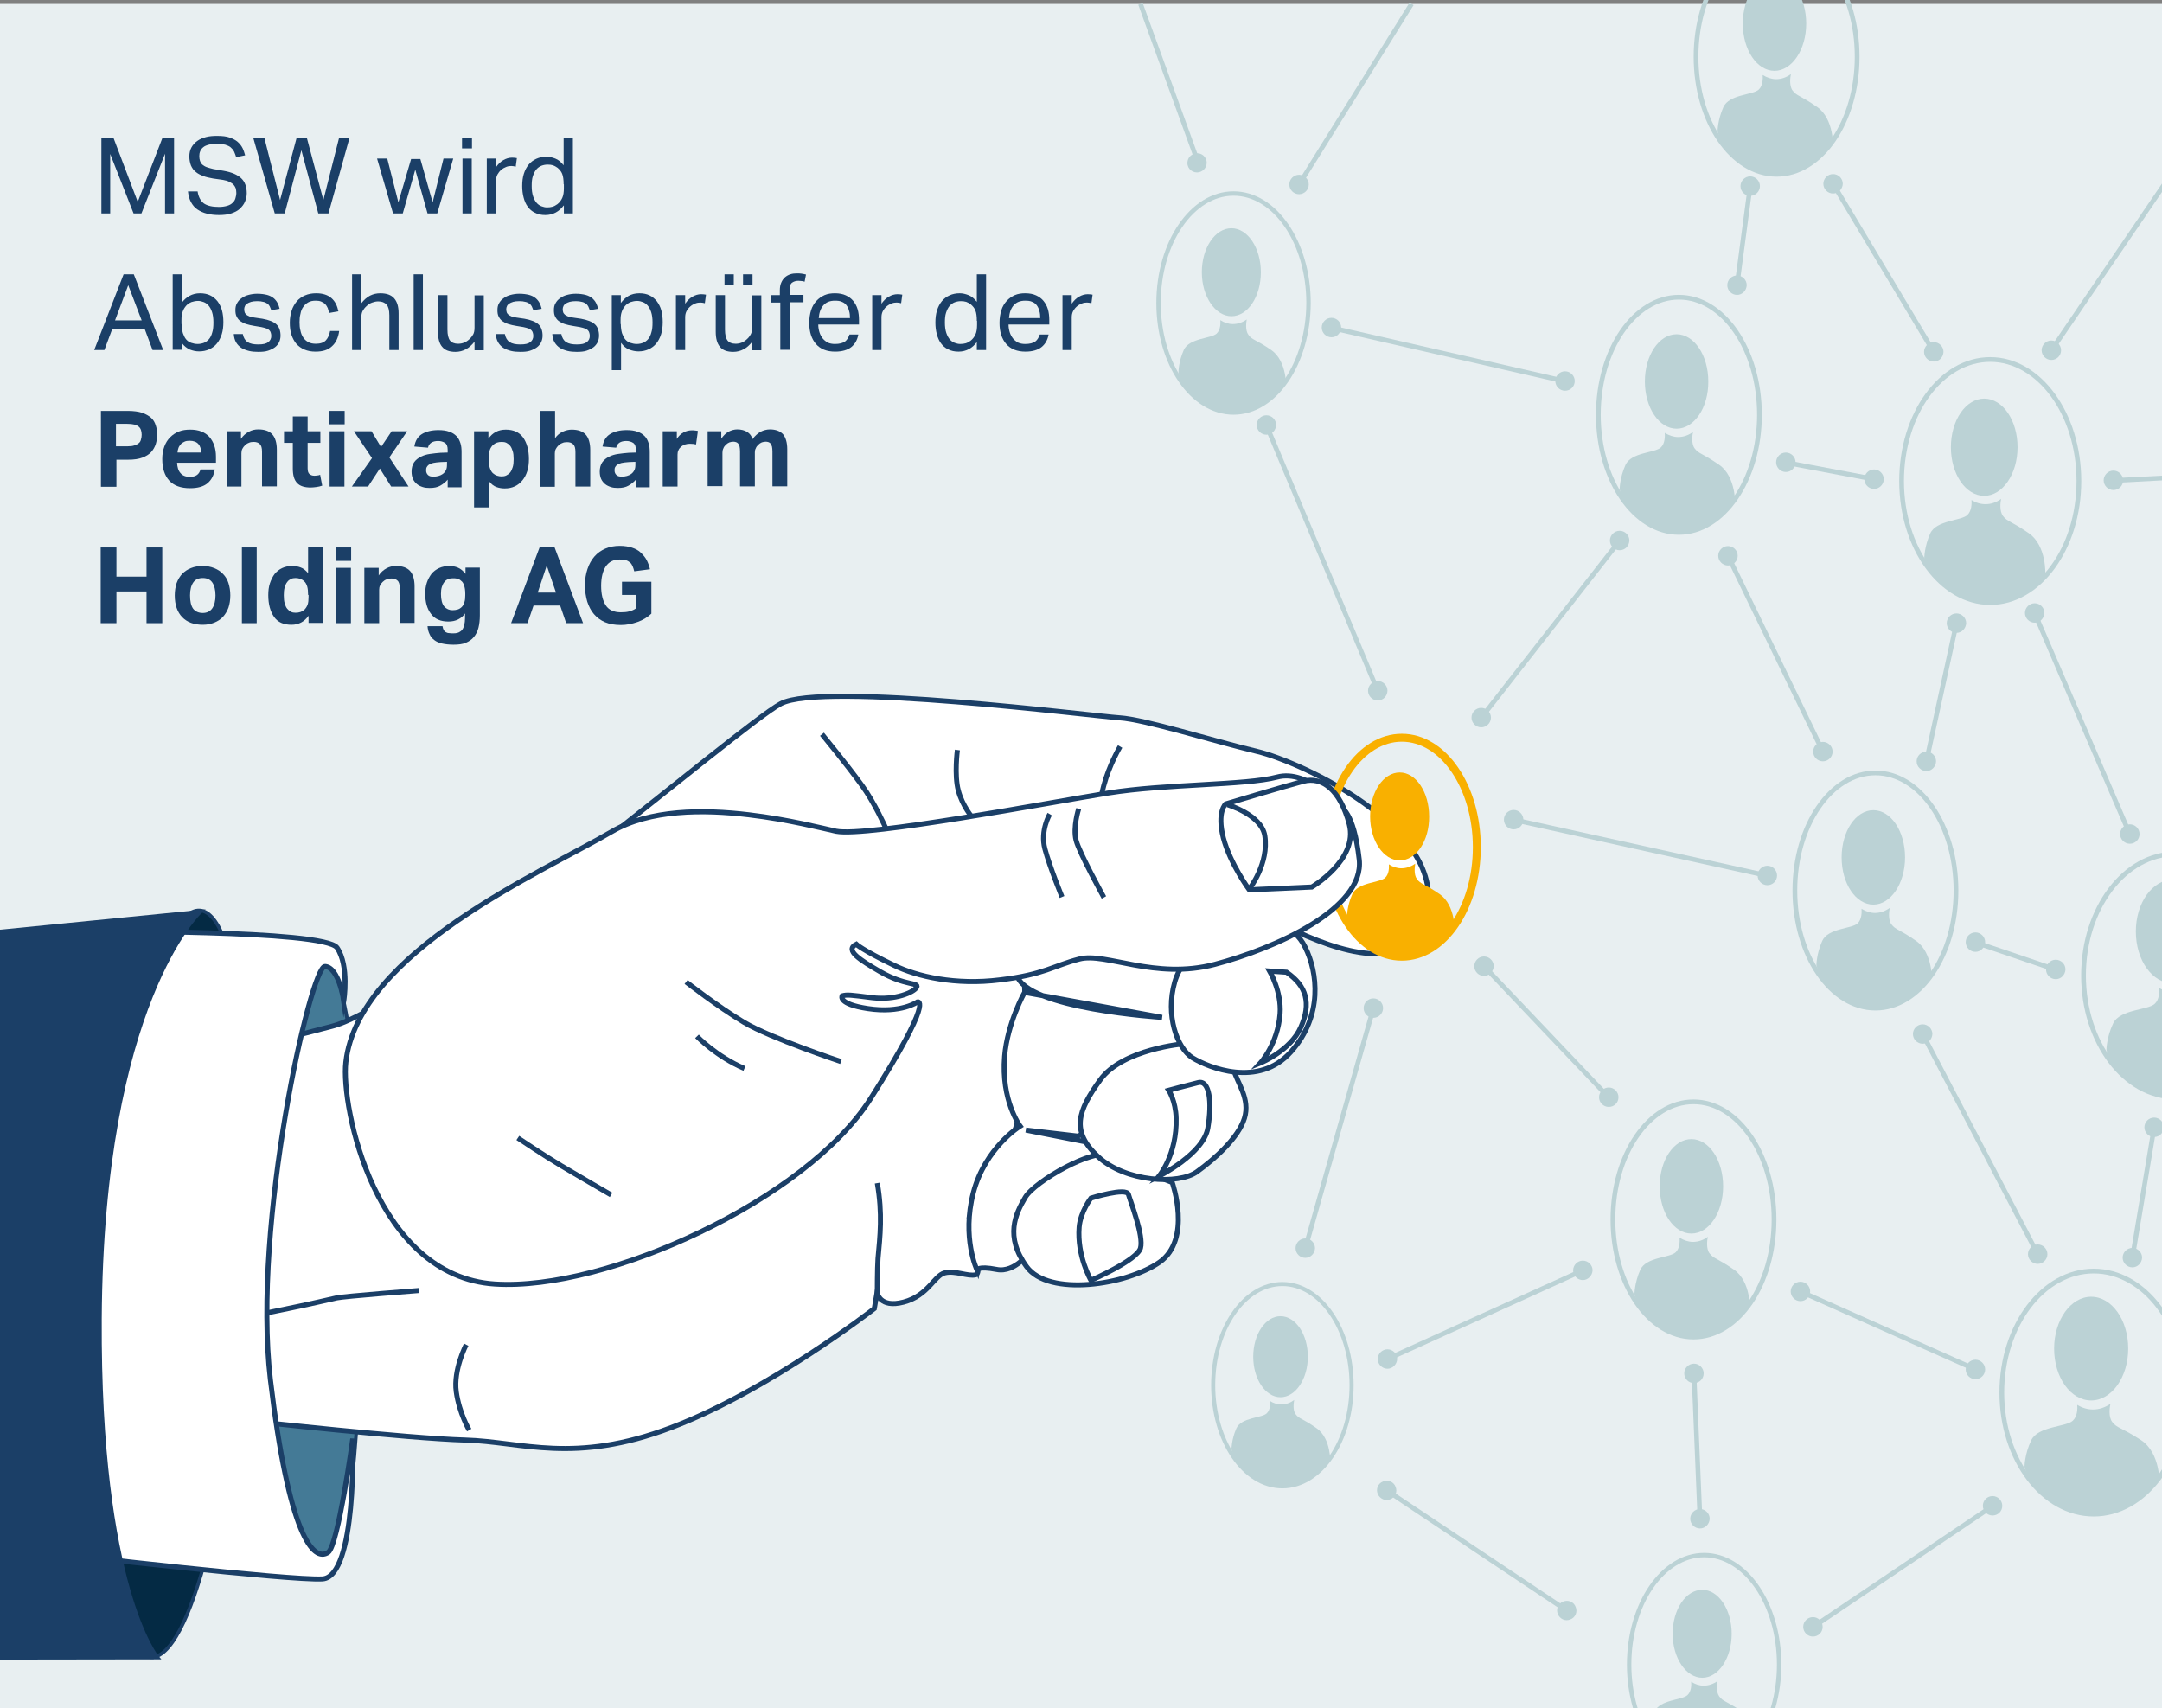 <?xml version="1.0" encoding="utf-8"?>
<!-- Generator: Adobe Illustrator 28.0.0, SVG Export Plug-In . SVG Version: 6.00 Build 0)  -->
<svg version="1.1" id="Ebene_1" xmlns="http://www.w3.org/2000/svg" xmlns:xlink="http://www.w3.org/1999/xlink" x="0px" y="0px"
	 viewBox="0 0 934 738" style="enable-background:new 0 0 934 738;" xml:space="preserve">
<rect x="0" y="0" width="934" height="738" fill="#808080" stroke="none"/>
<style type="text/css">
	.st0{fill:#E8EFF1;}
	.st1{clip-path:url(#SVGID_00000027581332550298892020000014537701055483860884_);fill:#BBD2D5;}
	.st2{fill:none;stroke:#BBD2D5;stroke-width:2.05;}
	.st3{clip-path:url(#SVGID_00000158018605118618751760000004898336169433545645_);fill:#BBD2D5;}
	.st4{clip-path:url(#SVGID_00000114049508174462078310000016388210339482060422_);fill:#BBD2D5;}
	.st5{clip-path:url(#SVGID_00000121255382103714395300000013390792864287146648_);fill:#BBD2D5;}
	.st6{clip-path:url(#SVGID_00000020381276928595917490000000658133137034983577_);fill:#BBD2D5;}
	.st7{clip-path:url(#SVGID_00000110452166112873255510000001554488397047856811_);fill:#BBD2D5;}
	.st8{clip-path:url(#SVGID_00000038405776546915542180000014613134892831171498_);fill:#BBD2D5;}
	.st9{clip-path:url(#SVGID_00000127001738067369480910000015058490454552031157_);fill:#BBD2D5;}
	.st10{fill:none;stroke:#BBD2D5;stroke-width:1.906;}
	.st11{clip-path:url(#SVGID_00000092453431525365808860000014425165082285052060_);fill:#BBD2D5;}
	.st12{fill:none;stroke:#BBD2D5;stroke-width:1.762;}
	.st13{clip-path:url(#SVGID_00000176765541848303398070000009354181310723575203_);fill:#BBD2D5;}
	.st14{fill:#BBD2D5;}
	.st15{fill:#447A96;}
	.st16{fill:none;stroke:#1B3F67;stroke-width:1.497;stroke-miterlimit:10;}
	.st17{fill:#FFFFFF;}
	.st18{fill:none;stroke:#1B3F67;stroke-width:2.18;stroke-miterlimit:10;}
	.st19{clip-path:url(#SVGID_00000107580919871254461130000016975161563946599326_);fill:#F9B000;}
	.st20{fill:none;stroke:#F9B000;stroke-width:3.426;}
	.st21{fill:#042A44;}
	.st22{fill:#1B3F67;}
</style>
<rect x="-0.2" y="1.7" class="st0" width="938.3" height="739.9"/>
<g>
	<defs>
		<path id="SVGID_1_" d="M821.5,207.8c0,29,17.1,52.5,38.3,52.5c21.1,0,38.3-23.5,38.3-52.5c0-29-17.1-52.5-38.3-52.5
			C838.6,155.3,821.5,178.8,821.5,207.8"/>
	</defs>
	<clipPath id="SVGID_00000070083016869128666200000013022792408078056345_">
		<use xlink:href="#SVGID_1_"  style="overflow:visible;"/>
	</clipPath>
	<path style="clip-path:url(#SVGID_00000070083016869128666200000013022792408078056345_);fill:#BBD2D5;" d="M857.2,214.2
		c-8,0-14.4-9.4-14.4-21c0-11.6,6.4-21,14.4-21c8,0,14.4,9.4,14.4,21C871.6,204.8,865.1,214.2,857.2,214.2"/>
	<path style="clip-path:url(#SVGID_00000070083016869128666200000013022792408078056345_);fill:#BBD2D5;" d="M831.3,241.2
		c0,0,0-5.1,2.6-10.8c2.6-5.7,13.4-5.4,16-7.9c1.9-1.8,1.9-4.9,1.8-6.5c1.9,1.2,3.9,1.8,6.1,1.8c2.4,0,4.7-0.8,6.7-2.3
		c-0.3,1.4-0.8,5.2,0.8,7.4c2,2.6,3.3,2,11.1,7.4c7.9,5.4,7.2,18.2,7.2,18.2s0,12-23.9,12C835.9,260.5,831.3,241.2,831.3,241.2"/>
</g>
<g>
	<path class="st2" d="M859.8,260.3c-21.1,0-38.3-23.5-38.3-52.5c0-29,17.1-52.5,38.3-52.5c21.1,0,38.3,23.5,38.3,52.5
		C898.1,236.8,880.9,260.3,859.8,260.3z"/>
</g>
<g>
	<defs>
		<path id="SVGID_00000106865536365985501300000010116156797510947462_" d="M690.5,179.1c0,28.1,15.6,50.8,34.8,50.8
			c19.2,0,34.8-22.7,34.8-50.8c0-28.1-15.6-50.8-34.8-50.8C706,128.3,690.5,151.1,690.5,179.1"/>
	</defs>
	<clipPath id="SVGID_00000011002748208339318460000013222528480354204056_">
		<use xlink:href="#SVGID_00000106865536365985501300000010116156797510947462_"  style="overflow:visible;"/>
	</clipPath>
	<path style="clip-path:url(#SVGID_00000011002748208339318460000013222528480354204056_);fill:#BBD2D5;" d="M724.3,185.2
		c-7.6,0-13.7-9.1-13.7-20.4c0-11.3,6.1-20.4,13.7-20.4c7.6,0,13.7,9.1,13.7,20.4C738.1,176.1,731.9,185.2,724.3,185.2"/>
	<path style="clip-path:url(#SVGID_00000011002748208339318460000013222528480354204056_);fill:#BBD2D5;" d="M699.7,211.4
		c0,0,0-4.9,2.5-10.5c2.5-5.6,12.8-5.2,15.3-7.6c1.8-1.7,1.8-4.8,1.7-6.3c1.8,1.1,3.8,1.8,5.8,1.8c2.3,0,4.5-0.8,6.4-2.2
		c-0.3,1.3-0.8,5.1,0.7,7.1c1.9,2.5,3.1,1.9,10.6,7.1c7.5,5.2,6.9,17.6,6.9,17.6s0,11.6-22.7,11.6
		C704.1,230.1,699.7,211.4,699.7,211.4"/>
</g>
<g>
	<path class="st2" d="M725.3,230c-19.2,0-34.8-22.7-34.8-50.8c0-28.1,15.6-50.8,34.8-50.8c19.2,0,34.8,22.7,34.8,50.8
		C760.1,207.2,744.5,230,725.3,230z"/>
</g>
<g>
	<defs>
		<path id="SVGID_00000028312224765570474150000006765815094452811177_" d="M900.1,421.4c0,29,17.8,52.5,39.7,52.5
			c21.9,0,39.7-23.5,39.7-52.5c0-29-17.8-52.5-39.7-52.5C917.9,368.9,900.1,392.4,900.1,421.4"/>
	</defs>
	<clipPath id="SVGID_00000167366199340929821040000013037520251985276840_">
		<use xlink:href="#SVGID_00000028312224765570474150000006765815094452811177_"  style="overflow:visible;"/>
	</clipPath>
	<path style="clip-path:url(#SVGID_00000167366199340929821040000013037520251985276840_);fill:#BBD2D5;" d="M938.7,424.8
		c-8.9,0-16-10-16-22.4c0-12.4,7.2-22.4,16-22.4c8.9,0,16,10,16,22.4C954.8,414.8,947.6,424.8,938.7,424.8"/>
	<path style="clip-path:url(#SVGID_00000167366199340929821040000013037520251985276840_);fill:#BBD2D5;" d="M910,453.6
		c0,0,0-5.4,2.9-11.5c2.9-6.1,14.9-5.7,17.9-8.4c2.1-1.9,2.1-5.2,2-6.9c2.1,1.3,4.4,2,6.8,2c2.7,0,5.2-0.9,7.5-2.4
		c-0.3,1.4-0.9,5.6,0.8,7.8c2.2,2.8,3.6,2.1,12.4,7.8c8.7,5.7,8,19.3,8,19.3s0,12.7-26.6,12.7S910,453.6,910,453.6"/>
</g>
<g>
	<path class="st2" d="M939.8,473.9c-21.9,0-39.7-23.5-39.7-52.5c0-29,17.8-52.5,39.7-52.5c21.9,0,39.7,23.5,39.7,52.5
		C979.5,450.4,961.7,473.9,939.8,473.9z"/>
</g>
<g>
	<defs>
		<path id="SVGID_00000163763700874912984590000008371777386632971416_" d="M775.4,384.7c0,28.1,15.6,50.8,34.8,50.8
			c19.2,0,34.8-22.7,34.8-50.8c0-28.1-15.6-50.8-34.8-50.8C791,333.9,775.4,356.7,775.4,384.7"/>
	</defs>
	<clipPath id="SVGID_00000022549008833719014270000013469455915270087082_">
		<use xlink:href="#SVGID_00000163763700874912984590000008371777386632971416_"  style="overflow:visible;"/>
	</clipPath>
	<path style="clip-path:url(#SVGID_00000022549008833719014270000013469455915270087082_);fill:#BBD2D5;" d="M809.3,390.8
		c-7.6,0-13.7-9.1-13.7-20.4s6.1-20.4,13.7-20.4c7.6,0,13.7,9.1,13.7,20.4S816.8,390.8,809.3,390.8"/>
	<path style="clip-path:url(#SVGID_00000022549008833719014270000013469455915270087082_);fill:#BBD2D5;" d="M784.7,417
		c0,0,0-4.9,2.5-10.5c2.5-5.6,12.8-5.2,15.3-7.6c1.8-1.7,1.8-4.8,1.7-6.3c1.8,1.1,3.8,1.8,5.8,1.8c2.3,0,4.5-0.8,6.4-2.2
		c-0.3,1.3-0.8,5.1,0.7,7.1c1.9,2.5,3.1,1.9,10.6,7.1c7.5,5.2,6.9,17.6,6.9,17.6s0,11.6-22.7,11.6C789,435.7,784.7,417,784.7,417"/>
</g>
<g>
	<path class="st2" d="M810.2,435.5c-19.2,0-34.8-22.7-34.8-50.8c0-28.1,15.6-50.8,34.8-50.8c19.2,0,34.8,22.7,34.8,50.8
		C845,412.8,829.4,435.5,810.2,435.5z"/>
</g>
<g>
	<defs>
		<path id="SVGID_00000042724650988696038000000013914379549596378767_" d="M864.8,601.6c0,29,17.8,52.5,39.7,52.5
			c21.9,0,39.7-23.5,39.7-52.5c0-29-17.8-52.5-39.7-52.5C882.6,549,864.8,572.6,864.8,601.6"/>
	</defs>
	<clipPath id="SVGID_00000067943791711285489270000000020698864870637722_">
		<use xlink:href="#SVGID_00000042724650988696038000000013914379549596378767_"  style="overflow:visible;"/>
	</clipPath>
	<path style="clip-path:url(#SVGID_00000067943791711285489270000000020698864870637722_);fill:#BBD2D5;" d="M903.4,605
		c-8.9,0-16-10-16-22.4c0-12.4,7.2-22.4,16-22.4c8.9,0,16,10,16,22.4C919.4,595,912.2,605,903.4,605"/>
	<path style="clip-path:url(#SVGID_00000067943791711285489270000000020698864870637722_);fill:#BBD2D5;" d="M874.6,633.7
		c0,0,0-5.4,2.9-11.5c2.9-6.1,14.9-5.7,17.9-8.4c2.1-1.9,2.1-5.2,2-6.9c2.1,1.3,4.4,2,6.8,2c2.7,0,5.2-0.9,7.5-2.4
		c-0.3,1.4-0.9,5.6,0.8,7.8c2.2,2.8,3.6,2.1,12.4,7.8c8.7,5.7,8,19.3,8,19.3s0,12.7-26.6,12.7C879.7,654.3,874.6,633.7,874.6,633.7"
		/>
</g>
<g>
	<path class="st2" d="M904.5,654.1c-21.9,0-39.7-23.5-39.7-52.5c0-29,17.8-52.5,39.7-52.5c21.9,0,39.7,23.5,39.7,52.5
		C944.1,630.6,926.4,654.1,904.5,654.1z"/>
</g>
<g>
	<defs>
		<path id="SVGID_00000093152079216849649030000007390846325338208921_" d="M696.8,526.8c0,28.1,15.6,50.8,34.8,50.8
			c19.2,0,34.8-22.7,34.8-50.8c0-28.1-15.6-50.8-34.8-50.8C712.4,476,696.8,498.8,696.8,526.8"/>
	</defs>
	<clipPath id="SVGID_00000062873359579291506040000010231665881985053350_">
		<use xlink:href="#SVGID_00000093152079216849649030000007390846325338208921_"  style="overflow:visible;"/>
	</clipPath>
	<path style="clip-path:url(#SVGID_00000062873359579291506040000010231665881985053350_);fill:#BBD2D5;" d="M730.7,532.9
		c-7.6,0-13.7-9.1-13.7-20.4s6.1-20.4,13.7-20.4c7.6,0,13.7,9.1,13.7,20.4S738.3,532.9,730.7,532.9"/>
	<path style="clip-path:url(#SVGID_00000062873359579291506040000010231665881985053350_);fill:#BBD2D5;" d="M706.1,559.1
		c0,0,0-4.9,2.5-10.5c2.5-5.6,12.8-5.2,15.3-7.6c1.8-1.7,1.8-4.8,1.7-6.3c1.8,1.1,3.8,1.8,5.8,1.8c2.3,0,4.5-0.8,6.4-2.2
		c-0.3,1.3-0.8,5.1,0.7,7.1c1.9,2.5,3.1,1.9,10.6,7.1c7.5,5.2,6.9,17.6,6.9,17.6s0,11.6-22.7,11.6
		C710.5,577.8,706.1,559.1,706.1,559.1"/>
</g>
<g>
	<path class="st2" d="M731.6,577.6c-19.2,0-34.8-22.7-34.8-50.8c0-28.1,15.6-50.8,34.8-50.8c19.2,0,34.8,22.7,34.8,50.8
		C766.4,554.9,750.9,577.6,731.6,577.6z"/>
</g>
<g>
	<defs>
		<path id="SVGID_00000162348978710677455800000011160132456148272539_" d="M732.7,24.5c0,28.1,15.6,50.8,34.8,50.8
			c19.2,0,34.8-22.7,34.8-50.8c0-28.1-15.6-50.8-34.8-50.8C748.3-26.3,732.7-3.6,732.7,24.5"/>
	</defs>
	<clipPath id="SVGID_00000088815527399883860880000008471862663586816939_">
		<use xlink:href="#SVGID_00000162348978710677455800000011160132456148272539_"  style="overflow:visible;"/>
	</clipPath>
	<path style="clip-path:url(#SVGID_00000088815527399883860880000008471862663586816939_);fill:#BBD2D5;" d="M766.6,30.6
		c-7.6,0-13.7-9.1-13.7-20.4c0-11.3,6.1-20.4,13.7-20.4c7.6,0,13.7,9.1,13.7,20.4C780.3,21.5,774.1,30.6,766.6,30.6"/>
	<path style="clip-path:url(#SVGID_00000088815527399883860880000008471862663586816939_);fill:#BBD2D5;" d="M742,56.8
		c0,0,0-4.9,2.5-10.5c2.5-5.6,12.8-5.2,15.3-7.6c1.8-1.7,1.8-4.8,1.7-6.3c1.8,1.1,3.8,1.8,5.8,1.8c2.3,0,4.5-0.8,6.4-2.2
		c-0.3,1.3-0.8,5.1,0.7,7.1c1.9,2.5,3.1,1.9,10.6,7.1c7.5,5.2,6.9,17.6,6.9,17.6s0,11.6-22.7,11.6C746.3,75.5,742,56.8,742,56.8"/>
</g>
<g>
	<path class="st2" d="M767.5,75.3c-19.2,0-34.8-22.7-34.8-50.8c0-28.1,15.6-50.8,34.8-50.8c19.2,0,34.8,22.7,34.8,50.8
		C802.3,52.6,786.7,75.3,767.5,75.3z"/>
</g>
<g>
	<defs>
		<path id="SVGID_00000011752899386797596790000009519115615131629705_" d="M500.5,130.9c0,26.1,14.5,47.3,32.4,47.3
			c17.9,0,32.4-21.2,32.4-47.3c0-26.1-14.5-47.3-32.4-47.3C515,83.7,500.5,104.8,500.5,130.9"/>
	</defs>
	<clipPath id="SVGID_00000054947131082676406020000004544713415550747026_">
		<use xlink:href="#SVGID_00000011752899386797596790000009519115615131629705_"  style="overflow:visible;"/>
	</clipPath>
	<path style="clip-path:url(#SVGID_00000054947131082676406020000004544713415550747026_);fill:#BBD2D5;" d="M532,136.6
		c-7,0-12.8-8.5-12.8-19s5.7-19,12.8-19c7,0,12.7,8.5,12.7,19S539.1,136.6,532,136.6"/>
	<path style="clip-path:url(#SVGID_00000054947131082676406020000004544713415550747026_);fill:#BBD2D5;" d="M509.1,160.9
		c0,0,0-4.6,2.3-9.7c2.3-5.2,11.9-4.9,14.2-7.1c1.7-1.6,1.7-4.4,1.6-5.8c1.7,1.1,3.5,1.7,5.4,1.7c2.1,0,4.2-0.7,6-2
		c-0.2,1.2-0.7,4.7,0.7,6.6c1.7,2.4,2.9,1.8,9.9,6.6c7,4.9,6.4,16.4,6.4,16.4s0,10.8-21.2,10.8S509.1,160.9,509.1,160.9"/>
</g>
<g>
	<path class="st10" d="M532.9,178.2c-17.9,0-32.4-21.2-32.4-47.3c0-26.1,14.5-47.3,32.4-47.3c17.9,0,32.4,21.2,32.4,47.3
		C565.2,157,550.8,178.2,532.9,178.2z"/>
</g>
<g>
	<defs>
		<path id="SVGID_00000081648932138428800050000016865347946363230108_" d="M524.1,598.4c0,24.1,13.4,43.7,29.9,43.7
			c16.5,0,29.9-19.6,29.9-43.7c0-24.1-13.4-43.7-29.9-43.7C537.4,554.7,524.1,574.2,524.1,598.4"/>
	</defs>
	<clipPath id="SVGID_00000143610667602703471950000014669846422009169816_">
		<use xlink:href="#SVGID_00000081648932138428800050000016865347946363230108_"  style="overflow:visible;"/>
	</clipPath>
	<path style="clip-path:url(#SVGID_00000143610667602703471950000014669846422009169816_);fill:#BBD2D5;" d="M553.2,603.6
		c-6.5,0-11.8-7.8-11.8-17.5c0-9.7,5.3-17.5,11.8-17.5c6.5,0,11.8,7.8,11.8,17.5C565,595.7,559.7,603.6,553.2,603.6"/>
	<path style="clip-path:url(#SVGID_00000143610667602703471950000014669846422009169816_);fill:#BBD2D5;" d="M532,626.1
		c0,0,0-4.2,2.1-9c2.1-4.8,11-4.5,13.1-6.5c1.6-1.5,1.6-4.1,1.4-5.4c1.5,1,3.2,1.5,5,1.5c2,0,3.9-0.7,5.5-1.9
		c-0.2,1.1-0.7,4.4,0.6,6.1c1.6,2.2,2.7,1.6,9.1,6.1c6.4,4.5,5.9,15.1,5.9,15.1s0,10-19.6,10C535.8,642.2,532,626.1,532,626.1"/>
</g>
<g>
	<ellipse class="st12" cx="554" cy="598.4" rx="29.9" ry="43.7"/>
</g>
<g>
	<defs>
		<path id="SVGID_00000147216020764332345000000017564623817438727306_" d="M703.9,719.1c0,26.1,14.5,47.3,32.4,47.3
			s32.4-21.2,32.4-47.3s-14.5-47.3-32.4-47.3S703.9,693,703.9,719.1"/>
	</defs>
	<clipPath id="SVGID_00000020384561186208363270000009693796719696870306_">
		<use xlink:href="#SVGID_00000147216020764332345000000017564623817438727306_"  style="overflow:visible;"/>
	</clipPath>
	<path style="clip-path:url(#SVGID_00000020384561186208363270000009693796719696870306_);fill:#BBD2D5;" d="M735.4,724.8
		c-7,0-12.8-8.5-12.8-19c0-10.5,5.7-19,12.8-19c7,0,12.7,8.5,12.7,19C748.1,716.3,742.4,724.8,735.4,724.8"/>
	<path style="clip-path:url(#SVGID_00000020384561186208363270000009693796719696870306_);fill:#BBD2D5;" d="M712.5,749.1
		c0,0,0-4.6,2.3-9.7c2.3-5.2,11.9-4.9,14.2-7.1c1.7-1.6,1.7-4.4,1.6-5.8c1.7,1.1,3.5,1.7,5.4,1.7c2.1,0,4.2-0.7,6-2
		c-0.2,1.2-0.7,4.7,0.7,6.6c1.7,2.4,2.9,1.8,9.9,6.6c7,4.9,6.4,16.4,6.4,16.4s0,10.8-21.2,10.8C716.5,766.6,712.5,749.1,712.5,749.1
		"/>
</g>
<g>
	<path class="st10" d="M736.2,766.4c-17.9,0-32.4-21.2-32.4-47.3c0-26.1,14.5-47.3,32.4-47.3c17.9,0,32.4,21.2,32.4,47.3
		C768.6,745.2,754.1,766.4,736.2,766.4z"/>
</g>
<line class="st2" x1="879" y1="264.9" x2="920.1" y2="360.4"/>
<g>
	<path class="st14" d="M879,269c-2.3,0-4.2-1.9-4.2-4.2c0-2.3,1.9-4.2,4.2-4.2c2.3,0,4.2,1.9,4.2,4.2C883.1,267.2,881.2,269,879,269
		"/>
	<path class="st14" d="M920.1,364.5c-2.3,0-4.2-1.9-4.2-4.2c0-2.3,1.9-4.2,4.2-4.2c2.3,0,4.2,1.9,4.2,4.2
		C924.3,362.7,922.4,364.5,920.1,364.5"/>
</g>
<line class="st2" x1="947" y1="62" x2="886.2" y2="151.4"/>
<g>
	<path class="st14" d="M886.2,155.5c-2.3,0-4.2-1.9-4.2-4.2c0-2.3,1.9-4.2,4.2-4.2c2.3,0,4.2,1.9,4.2,4.2
		C890.4,153.7,888.5,155.5,886.2,155.5"/>
</g>
<line class="st2" x1="913" y1="207.6" x2="939.8" y2="206.2"/>
<g>
	<path class="st14" d="M913,211.7c-2.3,0-4.2-1.9-4.2-4.2c0-2.3,1.9-4.2,4.2-4.2c2.3,0,4.2,1.9,4.2,4.2
		C917.2,209.9,915.3,211.7,913,211.7"/>
</g>
<line class="st2" x1="791.9" y1="79.4" x2="835.4" y2="152.1"/>
<g>
	<path class="st14" d="M791.9,83.6c-2.3,0-4.2-1.9-4.2-4.2c0-2.3,1.9-4.2,4.2-4.2c2.3,0,4.2,1.9,4.2,4.2
		C796,81.7,794.2,83.6,791.9,83.6"/>
	<path class="st14" d="M835.4,156.2c-2.3,0-4.2-1.9-4.2-4.2c0-2.3,1.9-4.2,4.2-4.2c2.3,0,4.2,1.9,4.2,4.2
		C839.5,154.4,837.7,156.2,835.4,156.2"/>
</g>
<line class="st2" x1="756.1" y1="80.4" x2="750.4" y2="123.2"/>
<g>
	<path class="st14" d="M756.1,84.6c-2.3,0-4.2-1.9-4.2-4.2c0-2.3,1.9-4.2,4.2-4.2c2.3,0,4.2,1.9,4.2,4.2
		C760.3,82.7,758.4,84.6,756.1,84.6"/>
	<path class="st14" d="M750.4,127.4c-2.3,0-4.2-1.9-4.2-4.2c0-2.3,1.9-4.2,4.2-4.2c2.3,0,4.2,1.9,4.2,4.2
		C754.5,125.5,752.7,127.4,750.4,127.4"/>
</g>
<line class="st2" x1="771.5" y1="199.8" x2="809.6" y2="207"/>
<g>
	<path class="st14" d="M771.5,203.9c-2.3,0-4.2-1.9-4.2-4.2c0-2.3,1.9-4.2,4.2-4.2c2.3,0,4.2,1.9,4.2,4.2
		C775.6,202.1,773.8,203.9,771.5,203.9"/>
	<path class="st14" d="M809.6,211.2c-2.3,0-4.2-1.9-4.2-4.2c0-2.3,1.9-4.2,4.2-4.2c2.3,0,4.2,1.9,4.2,4.2
		C813.8,209.3,811.9,211.2,809.6,211.2"/>
</g>
<line class="st2" x1="746.5" y1="240.1" x2="787.5" y2="324.7"/>
<g>
	<path class="st14" d="M746.5,244.3c-2.3,0-4.2-1.9-4.2-4.2c0-2.3,1.9-4.2,4.2-4.2c2.3,0,4.2,1.9,4.2,4.2
		C750.7,242.4,748.8,244.3,746.5,244.3"/>
	<path class="st14" d="M787.5,328.9c-2.3,0-4.2-1.9-4.2-4.2c0-2.3,1.9-4.2,4.2-4.2c2.3,0,4.2,1.9,4.2,4.2
		C791.7,327,789.8,328.9,787.5,328.9"/>
</g>
<line class="st2" x1="845.2" y1="269.2" x2="832.2" y2="328.9"/>
<g>
	<path class="st14" d="M845.2,273.4c-2.3,0-4.2-1.9-4.2-4.2c0-2.3,1.9-4.2,4.2-4.2c2.3,0,4.2,1.9,4.2,4.2
		C849.3,271.5,847.5,273.4,845.2,273.4"/>
	<path class="st14" d="M832.2,333.1c-2.3,0-4.2-1.9-4.2-4.2c0-2.3,1.9-4.2,4.2-4.2c2.3,0,4.2,1.9,4.2,4.2
		C836.3,331.2,834.5,333.1,832.2,333.1"/>
</g>
<line class="st2" x1="853.4" y1="407.1" x2="888.1" y2="418.9"/>
<g>
	<path class="st14" d="M853.4,411.2c-2.3,0-4.2-1.9-4.2-4.2c0-2.3,1.9-4.2,4.2-4.2c2.3,0,4.2,1.9,4.2,4.2
		C857.5,409.4,855.6,411.2,853.4,411.2"/>
	<path class="st14" d="M888.1,423c-2.3,0-4.2-1.9-4.2-4.2c0-2.3,1.9-4.2,4.2-4.2c2.3,0,4.2,1.9,4.2,4.2
		C892.2,421.1,890.4,423,888.1,423"/>
</g>
<line class="st2" x1="930.6" y1="487.1" x2="921.2" y2="543.3"/>
<g>
	<path class="st14" d="M930.6,491.2c-2.3,0-4.2-1.9-4.2-4.2c0-2.3,1.9-4.2,4.2-4.2c2.3,0,4.2,1.9,4.2,4.2
		C934.7,489.4,932.9,491.2,930.6,491.2"/>
	<path class="st14" d="M921.2,547.5c-2.3,0-4.2-1.9-4.2-4.2c0-2.3,1.9-4.2,4.2-4.2c2.3,0,4.2,1.9,4.2,4.2
		C925.3,545.6,923.5,547.5,921.2,547.5"/>
</g>
<line class="st2" x1="830.6" y1="446.7" x2="880.3" y2="541.8"/>
<g>
	<path class="st14" d="M830.6,450.9c-2.3,0-4.2-1.9-4.2-4.2c0-2.3,1.9-4.2,4.2-4.2c2.3,0,4.2,1.9,4.2,4.2
		C834.7,449,832.9,450.9,830.6,450.9"/>
	<path class="st14" d="M880.3,546c-2.3,0-4.2-1.9-4.2-4.2c0-2.3,1.9-4.2,4.2-4.2c2.3,0,4.2,1.9,4.2,4.2
		C884.5,544.1,882.6,546,880.3,546"/>
</g>
<line class="st2" x1="653.9" y1="354.1" x2="763.5" y2="378.3"/>
<g>
	<path class="st14" d="M653.9,358.3c-2.3,0-4.2-1.9-4.2-4.2c0-2.3,1.9-4.2,4.2-4.2c2.3,0,4.2,1.9,4.2,4.2
		C658.1,356.4,656.2,358.3,653.9,358.3"/>
	<path class="st14" d="M763.5,382.4c-2.3,0-4.2-1.9-4.2-4.2c0-2.3,1.9-4.2,4.2-4.2c2.3,0,4.2,1.9,4.2,4.2
		C767.7,380.6,765.8,382.4,763.5,382.4"/>
</g>
<line class="st2" x1="699.7" y1="233.6" x2="639.9" y2="310.1"/>
<g>
	<path class="st14" d="M699.7,237.7c-2.3,0-4.2-1.9-4.2-4.2c0-2.3,1.9-4.2,4.2-4.2c2.3,0,4.2,1.9,4.2,4.2
		C703.8,235.9,702,237.7,699.7,237.7"/>
	<path class="st14" d="M639.9,314.2c-2.3,0-4.2-1.9-4.2-4.2c0-2.3,1.9-4.2,4.2-4.2c2.3,0,4.2,1.9,4.2,4.2
		C644.1,312.3,642.2,314.2,639.9,314.2"/>
</g>
<line class="st2" x1="575.2" y1="141.6" x2="676.1" y2="164.7"/>
<g>
	<path class="st14" d="M575.2,145.7c-2.3,0-4.2-1.9-4.2-4.2c0-2.3,1.9-4.2,4.2-4.2c2.3,0,4.2,1.9,4.2,4.2
		C579.3,143.9,577.5,145.7,575.2,145.7"/>
	<path class="st14" d="M676.1,168.8c-2.3,0-4.2-1.9-4.2-4.2c0-2.3,1.9-4.2,4.2-4.2c2.3,0,4.2,1.9,4.2,4.2
		C680.3,167,678.4,168.8,676.1,168.8"/>
</g>
<line class="st2" x1="641.1" y1="417.4" x2="695" y2="474.1"/>
<g>
	<path class="st14" d="M641.1,421.6c-2.3,0-4.2-1.9-4.2-4.2c0-2.3,1.9-4.2,4.2-4.2c2.3,0,4.2,1.9,4.2,4.2
		C645.2,419.7,643.4,421.6,641.1,421.6"/>
	<path class="st14" d="M695,478.2c-2.3,0-4.2-1.9-4.2-4.2c0-2.3,1.9-4.2,4.2-4.2c2.3,0,4.2,1.9,4.2,4.2
		C699.2,476.4,697.3,478.2,695,478.2"/>
</g>
<line class="st2" x1="777.8" y1="557.9" x2="853.4" y2="591.6"/>
<g>
	<path class="st14" d="M777.8,562.1c-2.3,0-4.2-1.9-4.2-4.2c0-2.3,1.9-4.2,4.2-4.2c2.3,0,4.2,1.9,4.2,4.2
		C782,560.2,780.1,562.1,777.8,562.1"/>
	<path class="st14" d="M853.4,595.8c-2.3,0-4.2-1.9-4.2-4.2c0-2.3,1.9-4.2,4.2-4.2c2.3,0,4.2,1.9,4.2,4.2
		C857.6,593.9,855.7,595.8,853.4,595.8"/>
</g>
<line class="st2" x1="731.8" y1="593.4" x2="734.4" y2="656.1"/>
<g>
	<path class="st14" d="M731.8,597.5c-2.3,0-4.2-1.9-4.2-4.2c0-2.3,1.9-4.2,4.2-4.2c2.3,0,4.2,1.9,4.2,4.2
		C736,595.7,734.1,597.5,731.8,597.5"/>
	<path class="st14" d="M734.4,660.3c-2.3,0-4.2-1.9-4.2-4.2c0-2.3,1.9-4.2,4.2-4.2c2.3,0,4.2,1.9,4.2,4.2
		C738.5,658.4,736.7,660.3,734.4,660.3"/>
</g>
<line class="st2" x1="683.8" y1="548.8" x2="599.4" y2="587.1"/>
<g>
	<path class="st14" d="M683.8,553c-2.3,0-4.2-1.9-4.2-4.2c0-2.3,1.9-4.2,4.2-4.2c2.3,0,4.2,1.9,4.2,4.2
		C687.9,551.1,686,553,683.8,553"/>
	<path class="st14" d="M599.4,591.3c-2.3,0-4.2-1.9-4.2-4.2c0-2.3,1.9-4.2,4.2-4.2c2.3,0,4.2,1.9,4.2,4.2
		C603.5,589.4,601.6,591.3,599.4,591.3"/>
</g>
<line class="st2" x1="593.3" y1="435.6" x2="563.9" y2="539.2"/>
<g>
	<path class="st14" d="M593.3,439.7c-2.3,0-4.2-1.9-4.2-4.2c0-2.3,1.9-4.2,4.2-4.2c2.3,0,4.2,1.9,4.2,4.2
		C597.5,437.8,595.6,439.7,593.3,439.7"/>
	<path class="st14" d="M563.9,543.4c-2.3,0-4.2-1.9-4.2-4.2c0-2.3,1.9-4.2,4.2-4.2c2.3,0,4.2,1.9,4.2,4.2
		C568,541.5,566.2,543.4,563.9,543.4"/>
</g>
<line class="st2" x1="595.2" y1="298.5" x2="547.1" y2="183.7"/>
<g>
	<path class="st14" d="M595.2,302.6c-2.3,0-4.2-1.9-4.2-4.2c0-2.3,1.9-4.2,4.2-4.2c2.3,0,4.2,1.9,4.2,4.2
		C599.3,300.8,597.5,302.6,595.2,302.6"/>
	<path class="st14" d="M547.1,187.8c-2.3,0-4.2-1.9-4.2-4.2c0-2.3,1.9-4.2,4.2-4.2c2.3,0,4.2,1.9,4.2,4.2
		C551.2,186,549.4,187.8,547.1,187.8"/>
</g>
<line class="st2" x1="609.8" y1="1.7" x2="561.2" y2="79.7"/>
<g>
	<path class="st14" d="M561.2,83.9c-2.3,0-4.2-1.9-4.2-4.2c0-2.3,1.9-4.2,4.2-4.2c2.3,0,4.2,1.9,4.2,4.2
		C565.4,82,563.5,83.9,561.2,83.9"/>
</g>
<line class="st2" x1="518" y1="71.4" x2="492.7" y2="1.7"/>
<g>
	<path class="st14" d="M517.1,74.5c-2.6,0-4.7-2.4-4-5.1c0.3-1.5,1.6-2.7,3.1-3.1c2.7-0.6,5.1,1.4,5.1,4
		C521.3,72.6,519.4,74.5,517.1,74.5"/>
</g>
<line class="st2" x1="567.1" y1="350.8" x2="398.5" y2="373.6"/>
<g>
	<path class="st14" d="M567.1,354.9c-2.3,0-4.2-1.9-4.2-4.2c0-2.3,1.9-4.2,4.2-4.2c2.3,0,4.2,1.9,4.2,4.2
		C571.3,353.1,569.4,354.9,567.1,354.9"/>
	<path class="st14" d="M398.5,377.8c-2.3,0-4.2-1.9-4.2-4.2c0-2.3,1.9-4.2,4.2-4.2c2.3,0,4.2,1.9,4.2,4.2
		C402.6,375.9,400.8,377.8,398.5,377.8"/>
	<path class="st15" d="M140.2,678.1c-10.8-0.2-30.4-62.5-29.8-135.6c0.6-73.1,16.9-131.3,27.7-131.1c10.8,0.2,19,59.6,18.4,132.7
		C155.9,617.2,151,678.3,140.2,678.1"/>
	<path class="st16" d="M140.2,678.1c-10.8-0.2-30.4-62.5-29.8-135.6c0.6-73.1,16.9-131.3,27.7-131.1c10.8,0.2,19,59.6,18.4,132.7
		C155.9,617.2,151,678.3,140.2,678.1z"/>
	<path class="st17" d="M108.5,613.9c0,0,67.6,7.5,92.4,8.2c24.8,0.7,46.9,10.6,89.1-5.4c42.1-15.9,87.7-51.4,87.7-51.4l1.2-7
		c0,0,0.9,7,11.5,4.2c10.6-2.8,13.1-11.4,17.7-12.6c4.5-1.2,10.1,1.7,13.5,0.8c3.4-0.9-2.9-24.6-2.9-24.6s8.2-23.9,16.9-32.2
		c8.6-8.3,10.3-75.4,2-106.8s13.4-29.9,13.4-29.9l57.2,13.9c0,0,90.3,68,106.5,28.7c16.2-39.4-52.4-70.7-71.7-75.2
		c-19.3-4.6-48.3-13.8-59.3-14.5c-11.1-0.7-128.4-15.7-146.4-6.1c-18,9.6-156.5,129.5-193.7,139.3c-37.2,9.8-37.2,8.8-37.2,8.8
		L108.5,613.9z"/>
	<path class="st18" d="M108.5,613.9c0,0,67.6,7.5,92.4,8.2c24.8,0.7,46.9,10.6,89.1-5.4c42.1-15.9,87.7-51.4,87.7-51.4l1.2-7
		c0,0,0.9,7,11.5,4.2c10.6-2.8,13.1-11.4,17.7-12.6c4.5-1.2,10.1,1.7,13.5,0.8c3.4-0.9-2.9-24.6-2.9-24.6s8.2-23.9,16.9-32.2
		c8.6-8.3,10.3-75.4,2-106.8s13.4-29.9,13.4-29.9l57.2,13.9c0,0,90.3,68,106.5,28.7c16.2-39.4-52.4-70.7-71.7-75.2
		c-19.3-4.6-48.3-13.8-59.3-14.5c-11.1-0.7-128.4-15.7-146.4-6.1c-18,9.6-156.5,129.5-193.7,139.3c-37.2,9.8-37.2,8.8-37.2,8.8
		L108.5,613.9z"/>
	<path class="st17" d="M422.1,548.7c0,0-6.7-14-1.6-33.5c5.1-19.4,20.2-28.7,20.2-28.7s-8.3-11-6.7-30.2c1.2-14.4,8.6-27.6,8.6-27.6
		l59.4,10.8c0,0-58.9-3.7-62.7-18.3c-4.2-15.8-0.1-41.6-0.1-41.6l41.7,15.2c0,0,37.4,9,35.5,14.5c-3.3,9.6-6.8,36-5.6,40.7
		c1.2,4.6-24.3,7.9-32.1,24.1c-7.8,16.2-13.2,16.7-13.2,16.7l-22.3-2.6l25.9,5.1c0,0,21.6,25.9,15,36c-6.5,10.1-38.8,11-38.8,11
		s-6.6,9.8-14.8,8.1C422.3,546.8,422.1,548.7,422.1,548.7"/>
	<path class="st18" d="M422.1,548.7c0,0-6.7-14-1.6-33.5c5.1-19.4,20.2-28.7,20.2-28.7s-8.3-11-6.7-30.2c1.2-14.4,8.6-27.6,8.6-27.6
		l59.4,10.8c0,0-58.9-3.7-62.7-18.3c-4.2-15.8-0.1-41.6-0.1-41.6l41.7,15.2c0,0,37.4,9,35.5,14.5c-3.3,9.6-6.8,36-5.6,40.7
		c1.2,4.6-24.3,7.9-32.1,24.1c-7.8,16.2-13.2,16.7-13.2,16.7l-22.3-2.6l25.9,5.1c0,0,21.6,25.9,15,36c-6.5,10.1-38.8,11-38.8,11
		s-6.6,9.8-14.8,8.1C422.3,546.8,422.1,548.7,422.1,548.7z"/>
	<path class="st17" d="M506.4,510.8c0,0,8.7,24.6-5.5,34.5c-14.3,9.9-47.9,15-57.4,1.9c-9.5-13.1-4.8-22.8-0.6-29.9
		c4.2-7.1,29.9-21.6,36.4-18C485.7,502.9,506.4,510.8,506.4,510.8"/>
	<path class="st18" d="M506.4,510.8c0,0,8.7,24.6-5.5,34.5c-14.3,9.9-47.9,15-57.4,1.9c-9.5-13.1-4.8-22.8-0.6-29.9
		c4.2-7.1,29.9-21.6,36.4-18C485.7,502.9,506.4,510.8,506.4,510.8z"/>
	<path class="st17" d="M511.7,450.9c0,0-26.7,2.2-36.4,15.6c-9.7,13.4-12.8,22.2-0.9,33.2c11.9,11,34.9,12.2,42.7,6.5
		c7.9-5.7,17.9-14.7,20.5-23.1c2.6-8.4-3.1-15.2-4.6-20.9C531.4,456.6,511.7,450.9,511.7,450.9"/>
	<path class="st18" d="M511.7,450.9c0,0-26.7,2.2-36.4,15.6c-9.7,13.4-12.8,22.2-0.9,33.2c11.9,11,34.9,12.2,42.7,6.5
		c7.9-5.7,17.9-14.7,20.5-23.1c2.6-8.4-3.1-15.2-4.6-20.9C531.4,456.6,511.7,450.9,511.7,450.9z"/>
	<path class="st17" d="M471.3,517.6c0,0-4.5,5.8-5.1,12.5c-1,12.5,5.1,23,5.1,23s19.9-8.6,21.4-13.9c1.5-5.3-4.3-20-5.2-23.2
		C486.6,512.8,471.3,517.6,471.3,517.6"/>
	<path class="st18" d="M471.3,517.6c0,0-4.5,5.8-5.1,12.5c-1,12.5,5.1,23,5.1,23s19.9-8.6,21.4-13.9c1.5-5.3-4.3-20-5.2-23.2
		C486.6,512.8,471.3,517.6,471.3,517.6z"/>
	<path class="st17" d="M527.9,403.2c0,0-16.3,6.7-20.4,21c-4.1,14.3,0.9,28.6,7.7,32.8c6.9,4.2,28.5,13.1,42.5-2.6
		c14-15.7,11.5-34.4,6.2-45.1c-5.2-10.7-14.9-10.9-21.7-9.1C535.5,402.1,527.9,403.2,527.9,403.2"/>
	<path class="st18" d="M527.9,403.2c0,0-16.3,6.7-20.4,21c-4.1,14.3,0.9,28.6,7.7,32.8c6.9,4.2,28.5,13.1,42.5-2.6
		c14-15.7,11.5-34.4,6.2-45.1c-5.2-10.7-14.9-10.9-21.7-9.1C535.5,402.1,527.9,403.2,527.9,403.2z"/>
	<path class="st17" d="M504.9,471c0,0,3,4.6,3.2,12.1c0.4,15.7-7.4,25-7.4,25s19.2-9.6,21.1-20.8c1.9-11.2,0.7-20.9-4.2-19.6
		C512.7,468.9,504.9,471,504.9,471"/>
	<path class="st18" d="M504.9,471c0,0,3,4.6,3.2,12.1c0.4,15.7-7.4,25-7.4,25s19.2-9.6,21.1-20.8c1.9-11.2,0.7-20.9-4.2-19.6
		C512.7,468.9,504.9,471,504.9,471z"/>
	<path class="st17" d="M555.8,420l-7.3-0.5c0,0,5.2,8.9,4.5,18.4c-1,13.2-8.5,21.3-8.5,21.3s13.1-5.3,17.5-15.5
		C566.5,433.5,564.5,425.9,555.8,420"/>
	<path class="st18" d="M555.8,420l-7.3-0.5c0,0,5.2,8.9,4.5,18.4c-1,13.2-8.5,21.3-8.5,21.3s13.1-5.3,17.5-15.5
		C566.5,433.5,564.5,425.9,555.8,420z"/>
	<path class="st18" d="M379,511.1c2.3,13.4,1.2,22.8,0.3,32.6c-0.3,4-0.3,15.2-0.3,15.2"/>
	<path class="st18" d="M355.1,317.2c0,0,10.6,12.9,17.2,22c5.6,7.7,10.3,18.4,10.3,18.4"/>
	<path class="st18" d="M413.6,324c0,0-1.4,10.8,0.4,17.5c1.8,6.8,6.1,11.7,6.1,11.7"/>
	<path class="st18" d="M483.9,322.5c0,0-4.7,7.9-7.1,17c-0.9,3.4-0.8,3.8-0.8,3.8"/>
	<path class="st18" d="M105.6,569c0,0,16-2.8,39.8-8.3c3-0.7,35.6-3.2,35.6-3.2"/>
	<path class="st18" d="M201.4,580.9c0,0-5.6,10.8-4.3,20.3c1.3,9.4,5.6,16.6,5.6,16.6"/>
</g>
<g>
	<defs>
		<path id="SVGID_00000037661804392773312220000009142375213492487324_" d="M573.2,366c0,26.1,14.5,47.3,32.4,47.3
			c17.9,0,32.4-21.2,32.4-47.3c0-26.1-14.5-47.3-32.4-47.3C587.7,318.8,573.2,339.9,573.2,366"/>
	</defs>
	<clipPath id="SVGID_00000041258598582457022190000016220854868363289732_">
		<use xlink:href="#SVGID_00000037661804392773312220000009142375213492487324_"  style="overflow:visible;"/>
	</clipPath>
	<path style="clip-path:url(#SVGID_00000041258598582457022190000016220854868363289732_);fill:#F9B000;" d="M604.7,371.7
		c-7,0-12.8-8.5-12.8-19c0-10.5,5.7-19,12.8-19c7,0,12.7,8.5,12.7,19C617.5,363.2,611.8,371.7,604.7,371.7"/>
	<path style="clip-path:url(#SVGID_00000041258598582457022190000016220854868363289732_);fill:#F9B000;" d="M581.9,396
		c0,0,0-4.6,2.3-9.7c2.3-5.2,11.9-4.9,14.2-7.1c1.7-1.6,1.7-4.4,1.6-5.8c1.7,1.1,3.5,1.7,5.4,1.7c2.1,0,4.2-0.7,6-2
		c-0.2,1.2-0.7,4.7,0.7,6.6c1.7,2.4,2.9,1.8,9.9,6.6c7,4.9,6.4,16.4,6.4,16.4s0,10.8-21.2,10.8S581.9,396,581.9,396"/>
</g>
<g>
	<path class="st20" d="M605.6,413.3c-17.9,0-32.4-21.2-32.4-47.3c0-26.1,14.5-47.3,32.4-47.3c17.9,0,32.4,21.2,32.4,47.3
		C638,392.1,623.5,413.3,605.6,413.3z"/>
	<path class="st21" d="M65.1,715.9c-16.8-1.1-25.6-74.2-19.8-163.3c5.8-89.1,24.2-160.4,41-159.3c16.8,1.1,25.6,74.2,19.8,163.3
		C100.2,645.7,81.9,717,65.1,715.9"/>
	<path class="st16" d="M65.1,715.9c-16.8-1.1-25.6-74.2-19.8-163.3c5.8-89.1,24.2-160.4,41-159.3c16.8,1.1,25.6,74.2,19.8,163.3
		C100.2,645.7,81.9,717,65.1,715.9z"/>
	<path class="st17" d="M148.5,432.4c0,0-2-14.5-8.1-14.9c-6.1-0.4-31.5,111.4-23.6,178.4c7.9,67,18.5,79.2,25,74.7
		c4.3-3,10.6-49.1,10.6-49.1s1.8,59.7-13.1,60.6c-14,0.8-111.5-10.5-111.5-10.5s-37.3-65.3-23-158.8
		c14.3-93.4,33.3-110.4,33.3-110.4s101.9-0.8,107.5,7C151,417.4,148.5,432.4,148.5,432.4"/>
	<path class="st18" d="M148.5,432.4c0,0-2-14.5-8.1-14.9c-6.1-0.4-31.5,111.4-23.6,178.4c7.9,67,18.5,79.2,25,74.7
		c4.3-3,10.6-49.1,10.6-49.1s1.8,59.7-13.1,60.6c-14,0.8-111.5-10.5-111.5-10.5s-37.3-65.3-23-158.8
		c14.3-93.4,33.3-110.4,33.3-110.4s101.9-0.8,107.5,7C151,417.4,148.5,432.4,148.5,432.4z"/>
	<path class="st22" d="M86.7,393.8c0,0-42.7,39.3-43.5,176C42.6,686,68.1,716.1,68.1,716.1l-68.3,0.1V555V402.4L86.7,393.8z"/>
	<path class="st16" d="M86.7,393.8c0,0-42.7,39.3-43.5,176C42.6,686,68.1,716.1,68.1,716.1l-68.3,0.1V555V402.4L86.7,393.8z"/>
	<path class="st17" d="M323.6,352c-19.9-2.4-43-2.3-59.2,7.2c-29.9,17.5-109.7,51.9-115,99.7c-2.2,19.3,12.9,92.5,64.4,95.8
		c48.1,3.1,134.5-36.3,162.3-80.1c27.8-43.8,20.3-41.8,20.3-41.8s-7,5.1-21.5,2.9c-13.2-2-11.1-5.5-11.1-5.5c2.2-0.6,3.6-0.4,13,0.8
		c9.9,1.2,18-2.3,19.2-4.5c1.3-2.1-5.1-0.6-15.7-6.7c-8.6-5-15.6-9.3-10.4-11.9c0,0,2.4,2.4,16.3,9.1c10,4.9,26.7,8.7,45.8,6.3
		c19.2-2.3,23-6.1,34.3-9c11.3-3,32.6,9.1,58.5,2.3c25.9-6.8,64.8-24,62.4-45.3c-2.4-21.2-8.1-22.6-8.1-22.6s-13.8-16.6-27.4-13
		c-13.5,3.6-48.2,2.9-73,6.9c-24.8,4-104.3,19.1-117.5,16.5C355.2,357.8,340.5,354,323.6,352"/>
	<path class="st18" d="M323.6,352c-19.9-2.4-43-2.3-59.2,7.2c-29.9,17.5-109.7,51.9-115,99.7c-2.2,19.3,12.9,92.5,64.4,95.8
		c48.1,3.1,134.5-36.3,162.3-80.1c27.8-43.8,20.3-41.8,20.3-41.8s-7,5.1-21.5,2.9c-13.2-2-11.1-5.5-11.1-5.5c2.2-0.6,3.6-0.4,13,0.8
		c9.9,1.2,18-2.3,19.2-4.5c1.3-2.1-5.1-0.6-15.7-6.7c-8.6-5-15.6-9.3-10.4-11.9c0,0,2.4,2.4,16.3,9.1c10,4.9,26.7,8.7,45.8,6.3
		c19.2-2.3,23-6.1,34.3-9c11.3-3,32.6,9.1,58.5,2.3c25.9-6.8,64.8-24,62.4-45.3c-2.4-21.2-8.1-22.6-8.1-22.6s-13.8-16.6-27.4-13
		c-13.5,3.6-48.2,2.9-73,6.9c-24.8,4-104.3,19.1-117.5,16.5C355.2,357.8,340.5,354,323.6,352"/>
	<path class="st17" d="M529.5,347.3c0,0-3.9,3.4-1,14.7c3,11.3,11.2,22.4,11.2,22.4l27-1.2c0,0,20.2-11.8,16.2-27.1
		c-4-15.2-11.9-20.7-19.8-18.6C555.2,339.6,529.5,347.3,529.5,347.3"/>
	<path class="st18" d="M529.5,347.3c0,0-3.9,3.4-1,14.7c3,11.3,11.2,22.4,11.2,22.4l27-1.2c0,0,20.2-11.8,16.2-27.1
		c-4-15.2-11.9-20.7-19.8-18.6C555.2,339.6,529.5,347.3,529.5,347.3z"/>
	<path class="st18" d="M530.2,347.6c0,0,14.7,4.3,16.2,13.4c1.9,12-6.6,22.9-6.6,22.9"/>
	<path class="st18" d="M466,349.4c0,0-2.6,8-1.1,13.7c1.5,5.6,12,24.6,12,24.6"/>
	<path class="st18" d="M453.5,351.7c0,0-4.2,7.1-2.1,15c2.1,7.9,7.4,20.8,7.4,20.8"/>
	<path class="st18" d="M296.4,424.2c0,0,13.7,10.7,25.1,17.5c11.5,6.8,41.8,16.9,41.8,16.9"/>
	<path class="st18" d="M301.1,447.7c0,0,8.3,8.7,20.5,13.9"/>
	<path class="st15" d="M223.7,491.6c0,0,11.8,7.9,18.9,12.1c7.1,4.2,21.4,12.5,21.4,12.5"/>
	<path class="st18" d="M223.7,491.6c0,0,11.8,7.9,18.9,12.1c7.1,4.2,21.4,12.5,21.4,12.5"/>
</g>
<line class="st2" x1="860.8" y1="650.6" x2="783.2" y2="702.9"/>
<g>
	<path class="st14" d="M860.8,654.7c-2.3,0-4.2-1.9-4.2-4.2c0-2.3,1.9-4.2,4.2-4.2c2.3,0,4.2,1.9,4.2,4.2
		C865,652.9,863.1,654.7,860.8,654.7"/>
	<path class="st14" d="M783.2,707c-2.3,0-4.2-1.9-4.2-4.2c0-2.3,1.9-4.2,4.2-4.2c2.3,0,4.2,1.9,4.2,4.2
		C787.4,705.2,785.5,707,783.2,707"/>
</g>
<g>
	<path class="st22" d="M43.8,59.5H49l10.5,27.7l10.7-27.7h5v32.7h-3.9V66.4L61.1,92.2h-3.4L47.6,66.5v25.7h-3.8V59.5z"/>
	<path class="st22" d="M85.4,82.9c0.4,2.3,1.3,3.9,2.7,5c1.5,1,3.6,1.5,6.5,1.5c1.4,0,2.6-0.2,3.6-0.5c1-0.3,1.7-0.7,2.3-1.3
		c0.6-0.5,1-1.2,1.2-1.9c0.2-0.7,0.4-1.5,0.4-2.3c0-0.6-0.1-1.3-0.2-1.9c-0.2-0.6-0.5-1.1-0.9-1.6c-0.4-0.5-1.1-0.9-1.8-1.3
		c-0.8-0.4-1.8-0.7-3-0.9L92,77.1c-1.6-0.3-3.1-0.6-4.3-1.1c-1.3-0.5-2.3-1-3.2-1.8c-0.9-0.7-1.5-1.6-2-2.7
		c-0.4-1.1-0.7-2.4-0.7-3.9c0-1.5,0.3-2.8,0.9-3.9c0.6-1.1,1.5-2.1,2.5-2.8c1.1-0.8,2.3-1.3,3.8-1.7c1.5-0.4,3.1-0.5,4.8-0.5
		c2.2,0,4,0.2,5.4,0.7c1.4,0.5,2.6,1.1,3.5,1.9c0.9,0.8,1.6,1.7,2.1,2.7c0.5,1,0.8,2.1,1.1,3.1l-3.9,0.8c-0.2-0.9-0.6-1.7-0.9-2.5
		c-0.4-0.7-0.9-1.3-1.5-1.8c-0.6-0.5-1.4-0.8-2.3-1.1c-0.9-0.2-2-0.4-3.3-0.4c-1.5,0-2.7,0.1-3.8,0.4s-1.8,0.6-2.4,1.1
		c-0.6,0.5-1,1-1.3,1.7c-0.3,0.7-0.4,1.4-0.4,2.1c0,0.8,0.1,1.5,0.3,2.1c0.2,0.6,0.5,1.1,1,1.6c0.5,0.4,1.1,0.8,1.9,1.1
		c0.8,0.3,1.7,0.5,2.8,0.8l4.6,0.8c3.4,0.6,5.9,1.7,7.5,3.2s2.4,3.7,2.4,6.5c0,1.3-0.3,2.5-0.8,3.7s-1.3,2.1-2.2,3
		c-1,0.9-2.2,1.5-3.7,2c-1.5,0.5-3.3,0.7-5.3,0.7c-1.9,0-3.7-0.2-5.2-0.6c-1.6-0.4-2.9-1-4.1-1.8c-1.2-0.8-2.1-1.9-2.8-3.2
		c-0.7-1.3-1.1-2.8-1.3-4.6H85.4z"/>
	<path class="st22" d="M109.4,59.5h4.8l6.8,26.9l7.1-26.7h4.5l7.1,26.7l6.8-26.9h4.5l-9.1,32.7h-4.4l-7.3-27.3L123,92.2h-4.3
		L109.4,59.5z"/>
	<path class="st22" d="M162.9,68.5h4.4l4.8,18.9l5.5-18.7h4l5.3,18.7l4.7-18.9h4.2l-6.9,23.7h-4.2l-5.3-18.9L174,92.2h-4.2
		L162.9,68.5z"/>
	<path class="st22" d="M199.6,59.5h4.3v4.6h-4.3V59.5z M199.8,68.5h4v23.7h-4V68.5z"/>
	<path class="st22" d="M210.4,68.5h3.9v3.7c0.9-1.3,1.9-2.3,3.1-3c1.2-0.7,2.5-1.1,3.8-1.1c0.8,0,1.5,0.1,2.1,0.2l-0.5,3.7
		c-0.3-0.1-0.6-0.1-0.9-0.2c-0.3,0-0.6-0.1-1-0.1c-0.7,0-1.5,0.1-2.2,0.4c-0.8,0.3-1.5,0.7-2.2,1.3c-0.7,0.6-1.2,1.3-1.6,2
		c-0.4,0.8-0.6,1.6-0.6,2.7v14.1h-4V68.5z"/>
	<path class="st22" d="M243.5,88.8c-1,1.3-2.1,2.3-3.4,3c-1.3,0.7-2.8,1.1-4.5,1.1s-3.2-0.3-4.5-1c-1.3-0.6-2.3-1.5-3.1-2.6
		c-0.8-1.1-1.4-2.4-1.8-4c-0.4-1.5-0.6-3.2-0.6-4.9c0-2,0.2-3.7,0.7-5.3c0.5-1.6,1.2-2.9,2.1-4c0.9-1.1,2-1.9,3.3-2.5
		s2.8-0.9,4.4-0.9c1.3,0,2.5,0.3,3.8,0.8c1.3,0.5,2.5,1.5,3.6,2.9V59.5h4v32.7h-3.9V88.8z M243.5,79.6c0-1.9-0.2-3.4-0.6-4.4
		c-0.4-1.1-1.1-1.9-2-2.7c-0.7-0.5-1.4-0.9-2-1.1c-0.7-0.2-1.4-0.3-2.3-0.3c-1,0-1.9,0.2-2.7,0.5c-0.8,0.3-1.6,0.9-2.2,1.6
		c-0.6,0.7-1.1,1.7-1.5,2.9c-0.4,1.2-0.5,2.6-0.5,4.3c0,1.7,0.2,3.2,0.6,4.4c0.4,1.2,0.9,2.1,1.5,2.8c0.6,0.7,1.3,1.2,2.1,1.5
		s1.6,0.5,2.4,0.5c0.9,0,1.7-0.1,2.4-0.3c0.7-0.2,1.4-0.6,2.1-1.1c0.9-0.7,1.6-1.6,2.1-2.7s0.7-2.5,0.7-4.2V79.6z"/>
	<path class="st22" d="M53.4,118.5h4.4l12.7,32.7h-4.6l-3.4-9.1h-14l-3.4,9.1h-4.4L53.4,118.5z M61.2,138.4l-5.8-15.2l-5.7,15.2
		H61.2z"/>
	<path class="st22" d="M74.5,118.5h4v12.3c1-1.3,2.1-2.3,3.4-3c1.3-0.7,2.8-1.1,4.5-1.1c1.7,0,3.2,0.3,4.4,0.9
		c1.3,0.6,2.3,1.5,3.2,2.6c0.8,1.1,1.5,2.4,1.9,3.9s0.6,3.2,0.6,5c0,2-0.2,3.7-0.7,5.3c-0.5,1.6-1.2,2.9-2.1,4s-2,1.9-3.3,2.5
		c-1.3,0.6-2.8,0.9-4.4,0.9c-1.4,0-2.7-0.3-4-0.8c-1.3-0.6-2.5-1.5-3.5-2.9v3h-3.9V118.5z M78.5,140c0,1.5,0.2,2.8,0.5,3.9
		c0.4,1.1,0.8,2,1.4,2.7c0.6,0.7,1.3,1.2,2.2,1.5c0.9,0.3,1.8,0.5,2.8,0.5c1,0,1.9-0.2,2.7-0.5c0.8-0.3,1.6-0.9,2.2-1.6
		c0.6-0.7,1.1-1.7,1.4-2.9c0.4-1.2,0.5-2.6,0.5-4.4c0-1.7-0.2-3.2-0.6-4.4c-0.4-1.2-0.9-2.1-1.5-2.8c-0.6-0.7-1.3-1.2-2.1-1.5
		c-0.8-0.3-1.6-0.5-2.4-0.5c-1,0-2,0.2-2.9,0.5c-0.9,0.4-1.7,0.9-2.3,1.6s-1.2,1.6-1.5,2.6c-0.4,1.1-0.5,2.3-0.5,3.6V140z"/>
	<path class="st22" d="M104.9,144.3c0.3,1.6,1,2.8,2.1,3.5c1.1,0.7,2.6,1,4.6,1c2,0,3.4-0.3,4.3-1s1.3-1.6,1.3-2.7
		c0-0.5-0.1-0.9-0.2-1.3c-0.1-0.4-0.3-0.8-0.6-1.1c-0.3-0.3-0.7-0.6-1.3-0.8c-0.5-0.2-1.3-0.4-2.2-0.6l-3-0.5
		c-1.3-0.2-2.5-0.5-3.5-0.8c-1-0.3-1.9-0.8-2.6-1.3c-0.7-0.5-1.2-1.2-1.6-2c-0.4-0.8-0.5-1.7-0.5-2.8s0.2-2.1,0.7-2.9
		c0.5-0.9,1.1-1.6,2-2.2c0.8-0.6,1.8-1.1,3-1.4c1.1-0.3,2.4-0.5,3.7-0.5c1.7,0,3.1,0.2,4.3,0.5c1.1,0.3,2.1,0.8,2.8,1.4
		c0.7,0.6,1.3,1.3,1.7,2.1c0.4,0.8,0.7,1.6,0.9,2.5l-3.6,0.6c-0.2-0.6-0.5-1.2-0.7-1.7c-0.3-0.5-0.6-0.9-1.1-1.2
		c-0.5-0.3-1-0.6-1.7-0.7c-0.7-0.2-1.5-0.3-2.5-0.3c-1.1,0-2,0.1-2.7,0.3c-0.7,0.2-1.3,0.5-1.8,0.8c-0.4,0.3-0.8,0.7-0.9,1.1
		c-0.2,0.4-0.3,0.8-0.3,1.3c0,0.5,0.1,0.9,0.2,1.3c0.1,0.4,0.4,0.7,0.7,1c0.3,0.3,0.8,0.5,1.4,0.8c0.6,0.2,1.3,0.4,2.2,0.5l3.4,0.5
		c2.8,0.5,4.8,1.3,6,2.4c1.2,1.1,1.8,2.8,1.8,4.9c0,1-0.2,1.9-0.6,2.8c-0.4,0.8-1,1.6-1.8,2.2c-0.8,0.6-1.8,1.1-3,1.5
		c-1.2,0.4-2.6,0.5-4.2,0.5c-1.4,0-2.8-0.1-4-0.4c-1.2-0.3-2.3-0.7-3.3-1.3c-0.9-0.6-1.7-1.4-2.3-2.4c-0.6-1-0.9-2.2-1-3.6H104.9z"
		/>
	<path class="st22" d="M146.5,143.2c-0.4,2.7-1.4,4.9-3.1,6.4c-1.7,1.6-4,2.3-7.1,2.3c-1.8,0-3.4-0.3-4.8-0.9
		c-1.4-0.6-2.5-1.4-3.5-2.5c-0.9-1.1-1.6-2.4-2.1-3.9c-0.5-1.5-0.7-3.3-0.7-5.2c0-1.9,0.3-3.6,0.8-5.2c0.5-1.6,1.3-2.9,2.2-4
		s2.2-2,3.6-2.6c1.4-0.6,3-0.9,4.8-0.9c2.8,0,5,0.7,6.6,2.1c1.6,1.4,2.5,3.3,3,5.7l-4,0.7c-0.2-0.8-0.4-1.5-0.6-2.1
		c-0.3-0.6-0.6-1.2-1.1-1.7c-0.5-0.5-1-0.8-1.7-1.1c-0.7-0.3-1.4-0.4-2.4-0.4c-1.3,0-2.3,0.2-3.2,0.7c-0.9,0.5-1.6,1.1-2.2,2
		c-0.6,0.8-1,1.8-1.2,3c-0.3,1.1-0.4,2.3-0.4,3.6c0,1.3,0.1,2.5,0.4,3.6c0.2,1.1,0.6,2.1,1.2,3c0.5,0.8,1.3,1.5,2.2,2
		c0.9,0.5,2,0.7,3.3,0.7c1.9,0,3.4-0.5,4.3-1.5c0.9-1,1.5-2.3,1.8-4H146.5z"/>
	<path class="st22" d="M152.1,118.5h4V131c1.2-1.5,2.4-2.6,3.8-3.3c1.4-0.7,2.9-1,4.4-1c2.7,0,4.7,0.7,6,2.2
		c1.3,1.5,1.9,3.6,1.9,6.5v15.8h-4v-15c0-2.2-0.4-3.7-1.2-4.6c-0.8-0.9-2-1.4-3.6-1.4c-0.9,0-1.8,0.2-2.6,0.5
		c-0.9,0.3-1.7,0.8-2.4,1.5c-0.8,0.7-1.3,1.4-1.7,2.1c-0.4,0.7-0.6,1.7-0.6,2.9v14h-4V118.5z"/>
	<path class="st22" d="M178.7,118.5h4v32.7h-4V118.5z"/>
	<path class="st22" d="M189.3,127.5h4v14.9c0,2.2,0.4,3.8,1.1,4.7c0.7,0.9,1.9,1.4,3.5,1.4c1.8,0,3.4-0.6,4.8-1.9
		c0.8-0.7,1.3-1.4,1.7-2.1c0.4-0.7,0.6-1.7,0.6-2.9v-14h4v23.7H205v-3.7c-1.2,1.5-2.4,2.6-3.8,3.3c-1.3,0.7-2.8,1.1-4.4,1.1
		c-2.7,0-4.6-0.7-5.8-2.2c-1.2-1.4-1.8-3.6-1.8-6.5V127.5z"/>
	<path class="st22" d="M218.1,144.3c0.3,1.6,1,2.8,2.1,3.5c1.1,0.7,2.6,1,4.6,1c2,0,3.4-0.3,4.3-1s1.3-1.6,1.3-2.7
		c0-0.5-0.1-0.9-0.2-1.3c-0.1-0.4-0.3-0.8-0.6-1.1c-0.3-0.3-0.7-0.6-1.3-0.8c-0.5-0.2-1.3-0.4-2.2-0.6l-3-0.5
		c-1.3-0.2-2.5-0.5-3.5-0.8c-1-0.3-1.9-0.8-2.6-1.3c-0.7-0.5-1.2-1.2-1.6-2c-0.4-0.8-0.5-1.7-0.5-2.8s0.2-2.1,0.7-2.9
		c0.5-0.9,1.1-1.6,2-2.2c0.8-0.6,1.8-1.1,3-1.4c1.1-0.3,2.4-0.5,3.7-0.5c1.7,0,3.1,0.2,4.3,0.5c1.1,0.3,2.1,0.8,2.8,1.4
		c0.7,0.6,1.3,1.3,1.7,2.1c0.4,0.8,0.7,1.6,0.9,2.5l-3.6,0.6c-0.2-0.6-0.5-1.2-0.7-1.7c-0.3-0.5-0.6-0.9-1.1-1.2
		c-0.5-0.3-1-0.6-1.7-0.7c-0.7-0.2-1.5-0.3-2.5-0.3c-1.1,0-2,0.1-2.7,0.3c-0.7,0.2-1.3,0.5-1.8,0.8c-0.4,0.3-0.8,0.7-0.9,1.1
		c-0.2,0.4-0.3,0.8-0.3,1.3c0,0.5,0.1,0.9,0.2,1.3c0.1,0.4,0.4,0.7,0.7,1c0.3,0.3,0.8,0.5,1.4,0.8c0.6,0.2,1.3,0.4,2.2,0.5l3.4,0.5
		c2.8,0.5,4.8,1.3,6,2.4c1.2,1.1,1.8,2.8,1.8,4.9c0,1-0.2,1.9-0.6,2.8c-0.4,0.8-1,1.6-1.8,2.2c-0.8,0.6-1.8,1.1-3,1.5
		c-1.2,0.4-2.6,0.5-4.2,0.5c-1.4,0-2.8-0.1-4-0.4c-1.2-0.3-2.3-0.7-3.3-1.3c-0.9-0.6-1.7-1.4-2.3-2.4c-0.6-1-0.9-2.2-1-3.6H218.1z"
		/>
	<path class="st22" d="M242.5,144.3c0.3,1.6,1,2.8,2.1,3.5c1.1,0.7,2.6,1,4.6,1c2,0,3.4-0.3,4.3-1s1.3-1.6,1.3-2.7
		c0-0.5-0.1-0.9-0.2-1.3c-0.1-0.4-0.3-0.8-0.6-1.1c-0.3-0.3-0.7-0.6-1.3-0.8c-0.5-0.2-1.3-0.4-2.2-0.6l-3-0.5
		c-1.3-0.2-2.5-0.5-3.5-0.8c-1-0.3-1.9-0.8-2.6-1.3c-0.7-0.5-1.2-1.2-1.6-2c-0.4-0.8-0.5-1.7-0.5-2.8s0.2-2.1,0.7-2.9
		c0.5-0.9,1.1-1.6,2-2.2c0.8-0.6,1.8-1.1,3-1.4c1.1-0.3,2.4-0.5,3.7-0.5c1.7,0,3.1,0.2,4.3,0.5c1.1,0.3,2.1,0.8,2.8,1.4
		c0.7,0.6,1.3,1.3,1.7,2.1c0.4,0.8,0.7,1.6,0.9,2.5l-3.6,0.6c-0.2-0.6-0.5-1.2-0.7-1.7c-0.3-0.5-0.6-0.9-1.1-1.2
		c-0.5-0.3-1-0.6-1.7-0.7c-0.7-0.2-1.5-0.3-2.5-0.3c-1.1,0-2,0.1-2.7,0.3c-0.7,0.2-1.3,0.5-1.8,0.8c-0.4,0.3-0.8,0.7-0.9,1.1
		c-0.2,0.4-0.3,0.8-0.3,1.3c0,0.5,0.1,0.9,0.2,1.3c0.1,0.4,0.4,0.7,0.7,1c0.3,0.3,0.8,0.5,1.4,0.8c0.6,0.2,1.3,0.4,2.2,0.5l3.4,0.5
		c2.8,0.5,4.8,1.3,6,2.4c1.2,1.1,1.8,2.8,1.8,4.9c0,1-0.2,1.9-0.6,2.8c-0.4,0.8-1,1.6-1.8,2.2c-0.8,0.6-1.8,1.1-3,1.5
		c-1.2,0.4-2.6,0.5-4.2,0.5c-1.4,0-2.8-0.1-4-0.4c-1.2-0.3-2.3-0.7-3.3-1.3c-0.9-0.6-1.7-1.4-2.3-2.4c-0.6-1-0.9-2.2-1-3.6H242.5z"
		/>
	<path class="st22" d="M264.3,127.5h3.9v3.4c1-1.3,2.1-2.4,3.4-3.1c1.3-0.7,2.8-1.1,4.6-1.1c1.7,0,3.2,0.3,4.4,0.9
		c1.3,0.6,2.3,1.5,3.2,2.6c0.8,1.1,1.5,2.4,1.9,3.9s0.6,3.2,0.6,5c0,2-0.2,3.7-0.7,5.3c-0.5,1.6-1.2,2.9-2.1,4s-2,1.9-3.3,2.5
		c-1.3,0.6-2.8,0.9-4.4,0.9c-1.3,0-2.7-0.3-4-0.8c-1.3-0.5-2.5-1.5-3.5-2.9v11.8h-4V127.5z M268.2,140c0,1.5,0.2,2.8,0.5,3.9
		c0.4,1.1,0.8,2,1.4,2.7c0.6,0.7,1.3,1.2,2.2,1.5c0.9,0.3,1.8,0.5,2.8,0.5c1,0,1.9-0.2,2.7-0.5c0.8-0.3,1.6-0.9,2.2-1.6
		c0.6-0.7,1.1-1.7,1.4-2.9c0.4-1.2,0.5-2.6,0.5-4.4c0-1.7-0.2-3.2-0.6-4.4c-0.4-1.2-0.9-2.1-1.5-2.8c-0.6-0.7-1.3-1.2-2.1-1.5
		c-0.8-0.3-1.6-0.5-2.4-0.5c-1,0-2,0.2-2.9,0.5c-0.9,0.4-1.7,0.9-2.3,1.6s-1.2,1.6-1.5,2.6c-0.4,1.1-0.5,2.3-0.5,3.6V140z"/>
	<path class="st22" d="M292.1,127.5h3.9v3.7c0.9-1.3,1.9-2.3,3.1-3c1.2-0.7,2.5-1.1,3.8-1.1c0.8,0,1.5,0.1,2.1,0.2l-0.5,3.7
		c-0.3-0.1-0.6-0.1-0.9-0.2c-0.3,0-0.6-0.1-1-0.1c-0.7,0-1.5,0.1-2.2,0.4c-0.8,0.3-1.5,0.7-2.2,1.3c-0.7,0.6-1.2,1.3-1.6,2
		c-0.4,0.8-0.6,1.6-0.6,2.7v14.1h-4V127.5z"/>
	<path class="st22" d="M309.2,127.5h4v14.9c0,2.2,0.4,3.8,1.1,4.7c0.7,0.9,1.9,1.4,3.5,1.4c1.8,0,3.4-0.6,4.8-1.9
		c0.8-0.7,1.3-1.4,1.7-2.1c0.4-0.7,0.6-1.7,0.6-2.9v-14h4v23.7h-3.9v-3.7c-1.2,1.5-2.4,2.6-3.8,3.3c-1.3,0.7-2.8,1.1-4.4,1.1
		c-2.7,0-4.6-0.7-5.8-2.2c-1.2-1.4-1.8-3.6-1.8-6.5V127.5z M313,118.5h4v4.5h-4V118.5z M321,118.5h4.1v4.5H321V118.5z"/>
	<path class="st22" d="M336.9,130.7h-3.7v-3.2h3.7v-2.1c0-1.3,0.2-2.4,0.6-3.3s0.9-1.7,1.6-2.3c0.7-0.6,1.4-1,2.3-1.3
		c0.9-0.3,1.8-0.4,2.8-0.4c0.7,0,1.4,0,2,0.1c0.6,0.1,1.3,0.2,2,0.4l-0.6,3.1c-0.5-0.2-1-0.3-1.4-0.3s-0.9-0.1-1.3-0.1
		c-1.1,0-2,0.3-2.7,0.8c-0.8,0.6-1.1,1.6-1.1,3.1v2.2h6v3.2h-6v20.5h-4V130.7z"/>
	<path class="st22" d="M370.8,144.5c-0.4,2.3-1.4,4.1-3,5.4c-1.6,1.3-4,2-7,2c-3.6,0-6.4-1.1-8.3-3.3c-1.9-2.2-2.9-5.2-2.9-9.1
		c0-2,0.3-3.9,0.8-5.5c0.5-1.6,1.3-2.9,2.3-4c1-1.1,2.2-1.9,3.5-2.5c1.4-0.6,2.9-0.8,4.5-0.8c1.8,0,3.4,0.3,4.7,0.9
		c1.3,0.6,2.4,1.4,3.2,2.4c0.8,1,1.5,2.2,1.9,3.6c0.4,1.4,0.6,2.9,0.6,4.6v2h-17.6c0,1.2,0.2,2.3,0.5,3.3c0.3,1,0.8,1.9,1.4,2.7
		c0.6,0.7,1.3,1.3,2.2,1.8c0.9,0.4,1.9,0.6,3.1,0.6c2,0,3.4-0.4,4.4-1.1c0.9-0.7,1.5-1.8,1.9-3H370.8z M367.2,137.4
		c0-1.1-0.1-2.2-0.4-3.1c-0.2-0.9-0.6-1.7-1.1-2.4c-0.5-0.7-1.2-1.2-2-1.5c-0.8-0.4-1.8-0.5-3-0.5c-2.1,0-3.7,0.6-4.9,1.9
		c-1.2,1.3-1.9,3.1-2.1,5.6H367.2z"/>
	<path class="st22" d="M376.9,127.5h3.9v3.7c0.9-1.3,1.9-2.3,3.1-3c1.2-0.7,2.5-1.1,3.8-1.1c0.8,0,1.5,0.1,2.1,0.2l-0.5,3.7
		c-0.3-0.1-0.6-0.1-0.9-0.2c-0.3,0-0.6-0.1-1-0.1c-0.7,0-1.5,0.1-2.2,0.4c-0.8,0.3-1.5,0.7-2.2,1.3c-0.7,0.6-1.2,1.3-1.6,2
		c-0.4,0.8-0.6,1.6-0.6,2.7v14.1h-4V127.5z"/>
	<path class="st22" d="M422,147.8c-1,1.3-2.1,2.3-3.4,3c-1.3,0.7-2.8,1.1-4.5,1.1s-3.2-0.3-4.5-1c-1.3-0.6-2.3-1.5-3.1-2.6
		c-0.8-1.1-1.4-2.4-1.8-4c-0.4-1.5-0.6-3.2-0.6-4.9c0-2,0.2-3.7,0.7-5.3c0.5-1.6,1.2-2.9,2.1-4c0.9-1.1,2-1.9,3.3-2.5
		c1.3-0.6,2.8-0.9,4.4-0.9c1.3,0,2.5,0.3,3.8,0.8c1.3,0.5,2.5,1.5,3.6,2.9v-11.9h4v32.7H422V147.8z M422,138.6
		c0-1.9-0.2-3.4-0.6-4.4c-0.4-1.1-1.1-1.9-2-2.7c-0.7-0.5-1.4-0.9-2-1.1c-0.7-0.2-1.4-0.3-2.3-0.3c-1,0-1.9,0.2-2.7,0.5
		c-0.8,0.3-1.6,0.9-2.2,1.6c-0.6,0.7-1.1,1.7-1.5,2.9c-0.4,1.2-0.5,2.6-0.5,4.3c0,1.7,0.2,3.2,0.6,4.4c0.4,1.2,0.9,2.1,1.5,2.8
		c0.6,0.7,1.3,1.2,2.1,1.5s1.6,0.5,2.4,0.5c0.9,0,1.7-0.1,2.4-0.3c0.7-0.2,1.4-0.6,2.1-1.1c0.9-0.7,1.6-1.6,2.1-2.7s0.7-2.5,0.7-4.2
		V138.6z"/>
	<path class="st22" d="M453,144.5c-0.4,2.3-1.4,4.1-3,5.4c-1.6,1.3-4,2-7,2c-3.6,0-6.4-1.1-8.3-3.3c-1.9-2.2-2.9-5.2-2.9-9.1
		c0-2,0.3-3.9,0.8-5.5c0.5-1.6,1.3-2.9,2.3-4c1-1.1,2.2-1.9,3.5-2.5c1.4-0.6,2.9-0.8,4.5-0.8c1.8,0,3.4,0.3,4.7,0.9
		c1.3,0.6,2.4,1.4,3.2,2.4c0.8,1,1.5,2.2,1.9,3.6c0.4,1.4,0.6,2.9,0.6,4.6v2h-17.6c0,1.2,0.2,2.3,0.5,3.3c0.3,1,0.8,1.9,1.4,2.7
		c0.6,0.7,1.3,1.3,2.2,1.8c0.9,0.4,1.9,0.6,3.1,0.6c2,0,3.4-0.4,4.4-1.1c0.9-0.7,1.5-1.8,1.9-3H453z M449.4,137.4
		c0-1.1-0.1-2.2-0.4-3.1c-0.2-0.9-0.6-1.7-1.1-2.4c-0.5-0.7-1.2-1.2-2-1.5c-0.8-0.4-1.8-0.5-3-0.5c-2.1,0-3.7,0.6-4.9,1.9
		c-1.2,1.3-1.9,3.1-2.1,5.6H449.4z"/>
	<path class="st22" d="M459.1,127.5h3.9v3.7c0.9-1.3,1.9-2.3,3.1-3c1.2-0.7,2.5-1.1,3.8-1.1c0.8,0,1.5,0.1,2.1,0.2l-0.5,3.7
		c-0.3-0.1-0.6-0.1-0.9-0.2c-0.3,0-0.6-0.1-1-0.1c-0.7,0-1.5,0.1-2.2,0.4c-0.8,0.3-1.5,0.7-2.2,1.3c-0.7,0.6-1.2,1.3-1.6,2
		c-0.4,0.8-0.6,1.6-0.6,2.7v14.1h-4V127.5z"/>
	<path class="st22" d="M43.5,177.5h11.7c2.5,0,4.6,0.3,6.2,0.8c1.6,0.6,2.9,1.3,3.9,2.2c1,0.9,1.6,2,2,3.3c0.4,1.2,0.6,2.5,0.6,3.9
		c0,1.4-0.2,2.8-0.6,4.1c-0.4,1.3-1.1,2.5-2,3.5s-2.2,1.8-3.8,2.4c-1.6,0.6-3.6,0.9-6.1,0.9h-5.1v11.7h-6.7V177.5z M55.1,192.8
		c1.2,0,2.2-0.1,3-0.4c0.8-0.2,1.4-0.6,1.9-1c0.5-0.4,0.8-1,0.9-1.6c0.2-0.6,0.3-1.3,0.3-2c0-0.8-0.1-1.4-0.3-2
		c-0.2-0.6-0.5-1.1-1-1.5c-0.5-0.4-1.1-0.7-1.9-0.9c-0.8-0.2-1.8-0.3-3-0.3h-4.9v9.7H55.1z"/>
	<path class="st22" d="M92.8,202.7c-0.4,2.7-1.5,4.7-3.2,6.1c-1.7,1.4-4.2,2.1-7.5,2.1c-4,0-7-1.1-9-3.3c-2-2.2-3-5.3-3-9.3
		c0-2,0.3-3.8,0.9-5.4c0.6-1.6,1.4-2.9,2.5-4c1.1-1.1,2.3-1.9,3.8-2.5c1.5-0.6,3.1-0.8,4.9-0.8c3.7,0,6.4,1.1,8.3,3.2
		c1.8,2.1,2.8,4.9,2.8,8.5v2.6H76.5c0.1,1.9,0.5,3.4,1.5,4.5c0.9,1.1,2.3,1.6,4.1,1.6c2.5,0,4-1.1,4.5-3.2H92.8z M86.9,195.6
		c0-1.6-0.4-2.9-1.2-3.8c-0.8-0.9-2.1-1.4-3.8-1.4c-0.9,0-1.6,0.1-2.2,0.4c-0.6,0.3-1.2,0.6-1.6,1.1c-0.4,0.5-0.8,1-1,1.6
		c-0.2,0.6-0.4,1.3-0.4,2H86.9z"/>
	<path class="st22" d="M97.9,186.3h6.2v3.3c0.9-1.4,2.1-2.4,3.4-3.1s2.6-1,4.1-1c2.7,0,4.7,0.7,6,2.1s2,3.7,2,6.7v15.8h-6.4v-14.9
		c0-1.7-0.3-2.8-1-3.4c-0.6-0.6-1.5-0.9-2.6-0.9c-0.8,0-1.5,0.1-2.1,0.4c-0.6,0.2-1.2,0.6-1.7,1.1c-0.4,0.4-0.8,0.9-1.1,1.5
		c-0.3,0.6-0.4,1.2-0.4,1.9v14.4h-6.4V186.3z"/>
	<path class="st22" d="M126.5,191.3h-3.8v-5h3.8v-6.4h6.4v6.4h5.5v5h-5.5v11c0,1.3,0.3,2.1,0.8,2.5c0.5,0.4,1.2,0.7,2,0.7
		c0.4,0,0.9,0,1.3-0.1c0.4,0,0.9-0.1,1.3-0.3l0.9,4.7c-0.9,0.3-1.7,0.5-2.6,0.6c-0.8,0.1-1.6,0.2-2.4,0.2c-2.6,0-4.6-0.6-5.8-1.9
		c-1.3-1.3-1.9-3.4-1.9-6.3V191.3z"/>
	<path class="st22" d="M142.3,177.5h6.6v5.8h-6.6V177.5z M142.4,186.3h6.4v23.9h-6.4V186.3z"/>
	<path class="st22" d="M160.7,197.9l-7.8-11.6h7.6l4.1,6.8l4.6-6.8h6.7l-7.7,11.3l8.3,12.6H169l-4.9-7.8l-5.1,7.8h-7L160.7,197.9z"
		/>
	<path class="st22" d="M193.4,207.2c-0.9,1.1-2,1.9-3.2,2.6c-1.2,0.7-2.7,1-4.6,1c-1.1,0-2.1-0.1-3-0.4s-1.8-0.7-2.5-1.3
		c-0.7-0.6-1.3-1.3-1.7-2.2c-0.4-0.9-0.6-2-0.6-3.2c0-1.6,0.4-3,1.1-4c0.7-1,1.7-1.8,2.9-2.4c1.2-0.6,2.5-1,4-1.2
		c1.5-0.2,3-0.4,4.5-0.5l3.1-0.1v-1.2c0-1.5-0.4-2.5-1.2-3c-0.8-0.5-1.8-0.8-2.9-0.8c-2.5,0-4,1-4.4,2.9l-5.9-0.5
		c0.4-2.5,1.5-4.3,3.3-5.4c1.8-1.1,4.2-1.7,7.1-1.7c1.8,0,3.4,0.2,4.7,0.7c1.3,0.4,2.3,1.1,3.1,1.9c0.8,0.8,1.3,1.8,1.7,3
		c0.4,1.2,0.5,2.5,0.5,4v15.1h-6V207.2z M193.2,199.5l-2.8,0.1c-1.3,0.1-2.4,0.2-3.3,0.4c-0.8,0.2-1.5,0.5-1.9,0.8
		c-0.4,0.3-0.7,0.7-0.9,1.1c-0.2,0.4-0.2,0.9-0.2,1.4c0,0.8,0.3,1.4,0.8,1.9s1.3,0.7,2.3,0.7c1.6,0,3-0.4,4-1.1
		c0.6-0.4,1.1-1,1.4-1.6c0.4-0.7,0.5-1.5,0.5-2.5V199.5z"/>
	<path class="st22" d="M204.8,186.3h6.2v3.2c1.8-2.6,4.3-3.9,7.5-3.9c3.3,0,5.8,1.1,7.5,3.4c1.6,2.3,2.5,5.4,2.5,9.3
		c0,1.9-0.2,3.6-0.7,5.2c-0.5,1.6-1.2,2.9-2.1,4c-0.9,1.1-2,2-3.3,2.6s-2.7,0.9-4.4,0.9c-1.2,0-2.4-0.2-3.5-0.6
		c-1.2-0.4-2.3-1.3-3.3-2.6v11.4h-6.4V186.3z M211.2,198.4c0,1.6,0.1,2.8,0.4,3.7c0.3,0.9,0.7,1.7,1.3,2.3c0.6,0.5,1.2,0.9,1.9,1.1
		c0.6,0.2,1.3,0.3,1.9,0.3c0.7,0,1.4-0.1,2-0.4c0.6-0.3,1.2-0.7,1.7-1.3s0.8-1.4,1.1-2.3c0.3-0.9,0.4-2.1,0.4-3.4
		c0-1.4-0.1-2.6-0.4-3.5c-0.3-0.9-0.6-1.7-1.1-2.3s-1-1-1.6-1.3c-0.6-0.3-1.3-0.4-2-0.4c-0.8,0-1.5,0.1-2.1,0.3
		c-0.6,0.2-1.1,0.5-1.7,1c-0.6,0.6-1.1,1.3-1.4,2.2c-0.3,0.9-0.4,2-0.4,3.4V198.4z"/>
	<path class="st22" d="M233.4,177.5h6.4v11.8c0.9-1.3,2-2.2,3.3-2.8c1.3-0.6,2.6-0.9,3.9-0.9c2.7,0,4.7,0.7,6,2.1s2,3.7,2,6.7v15.8
		h-6.4v-14.9c0-1.7-0.3-2.8-1-3.4c-0.6-0.6-1.5-0.9-2.6-0.9c-0.8,0-1.5,0.1-2.1,0.4c-0.6,0.2-1.2,0.6-1.7,1.1
		c-0.4,0.4-0.8,0.9-1.1,1.5c-0.3,0.6-0.4,1.2-0.4,1.9v14.4h-6.4V177.5z"/>
	<path class="st22" d="M274.7,207.2c-0.9,1.1-2,1.9-3.2,2.6c-1.2,0.7-2.7,1-4.6,1c-1.1,0-2.1-0.1-3-0.4s-1.8-0.7-2.5-1.3
		c-0.7-0.6-1.3-1.3-1.7-2.2c-0.4-0.9-0.6-2-0.6-3.2c0-1.6,0.4-3,1.1-4c0.7-1,1.7-1.8,2.9-2.4c1.2-0.6,2.5-1,4-1.2
		c1.5-0.2,3-0.4,4.5-0.5l3.1-0.1v-1.2c0-1.5-0.4-2.5-1.2-3c-0.8-0.5-1.8-0.8-2.9-0.8c-2.5,0-4,1-4.4,2.9l-5.9-0.5
		c0.4-2.5,1.5-4.3,3.3-5.4c1.8-1.1,4.2-1.7,7.1-1.7c1.8,0,3.4,0.2,4.7,0.7c1.3,0.4,2.3,1.1,3.1,1.9c0.8,0.8,1.3,1.8,1.7,3
		c0.4,1.2,0.5,2.5,0.5,4v15.1h-6V207.2z M274.6,199.5l-2.8,0.1c-1.3,0.1-2.4,0.2-3.3,0.4c-0.8,0.2-1.5,0.5-1.9,0.8
		c-0.4,0.3-0.7,0.7-0.9,1.1c-0.2,0.4-0.2,0.9-0.2,1.4c0,0.8,0.3,1.4,0.8,1.9s1.3,0.7,2.3,0.7c1.6,0,3-0.4,4-1.1
		c0.6-0.4,1.1-1,1.4-1.6c0.4-0.7,0.5-1.5,0.5-2.5V199.5z"/>
	<path class="st22" d="M286.2,186.3h6.2v3.3c0.8-1.3,1.8-2.2,2.9-2.8c1.1-0.6,2.3-0.9,3.6-0.9c0.6,0,1.1,0,1.5,0.1
		c0.4,0,0.7,0.1,1.1,0.2l-0.8,5.8c-0.7-0.2-1.6-0.3-2.7-0.3c-0.7,0-1.4,0.1-2,0.3c-0.6,0.2-1.2,0.5-1.7,0.9c-0.5,0.5-1,1-1.2,1.6
		c-0.3,0.6-0.4,1.2-0.4,1.9v13.8h-6.4V186.3z"/>
	<path class="st22" d="M305.4,186.3h6.2v3.2c0.9-1.3,1.9-2.3,3.1-3c1.2-0.6,2.4-1,3.8-1c1.7,0,3.2,0.4,4.3,1.1
		c1.1,0.7,1.9,1.7,2.3,3.1c1.1-1.5,2.3-2.5,3.5-3.2c1.2-0.6,2.6-1,4-1c2.5,0,4.3,0.7,5.6,2c1.2,1.4,1.9,3.6,1.9,6.6v16h-6.4v-15.1
		c0-0.9-0.1-1.5-0.2-2.1c-0.2-0.5-0.4-1-0.6-1.3c-0.3-0.3-0.6-0.5-0.9-0.6c-0.4-0.1-0.7-0.2-1.1-0.2c-0.6,0-1.2,0.1-1.8,0.3
		c-0.5,0.2-1.1,0.6-1.6,1.1c-0.4,0.4-0.8,0.9-1,1.5c-0.3,0.5-0.4,1.1-0.4,1.7v14.7h-6.4v-15.1c0-0.9-0.1-1.5-0.2-2.1
		c-0.2-0.5-0.4-1-0.6-1.3c-0.3-0.3-0.6-0.5-0.9-0.6c-0.4-0.1-0.7-0.2-1.1-0.2c-0.6,0-1.2,0.1-1.8,0.3c-0.5,0.2-1.1,0.6-1.6,1.1
		c-0.4,0.4-0.8,0.9-1,1.5c-0.3,0.6-0.4,1.2-0.4,1.9v14.4h-6.4V186.3z"/>
	<path class="st22" d="M43.5,236.5h6.8v12.6h13v-12.6h6.8v32.7h-6.8v-13.7h-13v13.7h-6.8V236.5z"/>
	<path class="st22" d="M87.6,269.9c-3.8,0-6.8-1.1-8.9-3.3c-2.1-2.2-3.2-5.3-3.2-9.4c0-2,0.3-3.7,0.8-5.3c0.6-1.6,1.4-2.9,2.4-4
		c1.1-1.1,2.3-1.9,3.8-2.5c1.5-0.6,3.2-0.9,5-0.9c1.9,0,3.5,0.3,5,0.9c1.5,0.6,2.8,1.4,3.8,2.5c1.1,1.1,1.9,2.4,2.4,4
		c0.5,1.6,0.8,3.3,0.8,5.3c0,2-0.3,3.8-0.8,5.3c-0.6,1.6-1.4,2.9-2.4,4s-2.3,1.9-3.8,2.5C91,269.6,89.4,269.9,87.6,269.9z
		 M87.6,264.8c1.8,0,3.2-0.7,4.1-2c0.9-1.3,1.4-3.2,1.4-5.6c0-2.4-0.5-4.3-1.4-5.6c-0.9-1.3-2.3-1.9-4.1-1.9s-3.2,0.6-4.1,1.9
		c-0.9,1.3-1.4,3.1-1.4,5.6c0,2.5,0.4,4.4,1.3,5.7C84.3,264.1,85.7,264.8,87.6,264.8z"/>
	<path class="st22" d="M104.5,236.5h6.4v32.7h-6.4V236.5z"/>
	<path class="st22" d="M133.3,266c-1.8,2.6-4.3,3.9-7.4,3.9c-3.4,0-5.9-1.1-7.5-3.4c-1.6-2.3-2.5-5.4-2.5-9.4c0-1.9,0.2-3.6,0.7-5.1
		c0.5-1.5,1.2-2.9,2-4c0.9-1.1,2-2,3.3-2.6c1.3-0.6,2.7-0.9,4.4-0.9c1.2,0,2.4,0.2,3.5,0.6c1.2,0.4,2.3,1.3,3.3,2.5v-11.2h6.4v32.7
		h-6.2V266z M133.1,257c0-1.5-0.1-2.7-0.4-3.7c-0.3-0.9-0.7-1.7-1.3-2.2c-0.5-0.5-1.2-0.9-1.8-1.1c-0.7-0.2-1.3-0.3-1.9-0.3
		c-0.7,0-1.4,0.1-2,0.4s-1.2,0.7-1.6,1.3c-0.5,0.6-0.8,1.3-1.1,2.3c-0.3,0.9-0.4,2.1-0.4,3.4c0,1.4,0.1,2.6,0.4,3.6
		c0.3,1,0.6,1.7,1.1,2.3s1,1,1.6,1.3c0.6,0.3,1.3,0.4,2,0.4c1.5,0,2.8-0.4,3.8-1.3c0.6-0.6,1.1-1.4,1.4-2.2c0.3-0.9,0.4-2,0.4-3.4
		V257z"/>
	<path class="st22" d="M145.1,236.5h6.6v5.8h-6.6V236.5z M145.2,245.3h6.4v23.9h-6.4V245.3z"/>
	<path class="st22" d="M157.4,245.3h6.2v3.3c0.9-1.4,2.1-2.4,3.4-3.1s2.6-1,4.1-1c2.7,0,4.7,0.7,6,2.1s2,3.7,2,6.7v15.8h-6.4v-14.9
		c0-1.7-0.3-2.8-1-3.4c-0.6-0.6-1.5-0.9-2.6-0.9c-0.8,0-1.5,0.1-2.1,0.4c-0.6,0.2-1.2,0.6-1.7,1.1c-0.4,0.4-0.8,0.9-1.1,1.5
		c-0.3,0.6-0.4,1.2-0.4,1.9v14.4h-6.4V245.3z"/>
	<path class="st22" d="M191.2,270.7c0.1,0.6,0.3,1.1,0.5,1.5c0.2,0.4,0.5,0.7,0.9,0.9c0.4,0.2,0.8,0.4,1.4,0.4
		c0.5,0.1,1.2,0.1,1.9,0.1c1.2,0,2.1-0.2,2.8-0.7c0.7-0.4,1.2-1,1.5-1.8c0.3-0.7,0.5-1.6,0.6-2.5c0.1-0.9,0.1-1.9,0.1-2.9V265
		c-0.8,1.2-1.8,2-3,2.6c-1.2,0.6-2.6,0.9-4.2,0.9c-3.4,0-5.9-1.1-7.5-3.3c-1.7-2.2-2.5-5.1-2.5-8.7c0-1.7,0.2-3.3,0.7-4.8
		c0.5-1.5,1.2-2.7,2-3.8c0.9-1.1,2-1.9,3.3-2.5c1.3-0.6,2.8-0.9,4.4-0.9c1.3,0,2.5,0.2,3.7,0.7c1.2,0.5,2.3,1.4,3.3,2.7v-2.7h6.2
		v20.6c0,2-0.2,3.8-0.6,5.4c-0.4,1.6-1.1,2.9-2,4c-0.9,1.1-2.1,1.9-3.5,2.5s-3.2,0.8-5.3,0.8c-1.9,0-3.6-0.2-4.9-0.5
		c-1.4-0.3-2.5-0.8-3.4-1.5c-0.9-0.7-1.6-1.5-2-2.5c-0.5-1-0.8-2.1-0.9-3.5H191.2z M201,256.4c0-1.4-0.2-2.6-0.5-3.5
		c-0.3-0.9-0.7-1.6-1.3-2c-0.5-0.5-1.1-0.8-1.7-0.9c-0.6-0.2-1.3-0.2-1.9-0.2c-0.7,0-1.4,0.1-2,0.4c-0.6,0.2-1.2,0.6-1.6,1.2
		c-0.5,0.5-0.8,1.3-1.1,2.1c-0.3,0.9-0.4,1.9-0.4,3.1c0,2.5,0.5,4.3,1.4,5.4c1,1.1,2.2,1.6,3.6,1.6c0.8,0,1.5-0.1,2.2-0.3
		c0.7-0.2,1.3-0.6,1.8-1.1c0.5-0.5,0.9-1.2,1.1-2c0.3-0.8,0.4-1.8,0.4-3V256.4z"/>
	<path class="st22" d="M233.1,236.5h6.5l12.3,32.7h-7.3l-2.6-7.6h-11.5l-2.6,7.6h-7.1L233.1,236.5z M240.2,256l-4-11.7l-3.9,11.7
		H240.2z"/>
	<path class="st22" d="M268.9,251.3h12.5v13.8c-1.7,1.6-3.7,2.8-6,3.6s-4.7,1.3-7.2,1.3c-2.6,0-4.9-0.4-6.8-1.2
		c-1.9-0.8-3.5-2-4.8-3.5c-1.3-1.5-2.2-3.3-2.9-5.4c-0.6-2.1-1-4.5-1-7c0-2.7,0.4-5,1.1-7.1c0.7-2.1,1.7-3.9,3-5.4
		c1.3-1.5,2.9-2.6,4.7-3.4c1.9-0.8,3.9-1.2,6.2-1.2c2.1,0,3.9,0.3,5.4,0.8c1.5,0.5,2.8,1.2,3.8,2.2s1.9,2,2.5,3.2s1.1,2.5,1.4,3.9
		l-6.8,0.9c-0.2-0.8-0.4-1.5-0.7-2.2c-0.3-0.6-0.6-1.2-1.1-1.6c-0.5-0.4-1.1-0.8-1.8-1c-0.7-0.2-1.6-0.3-2.7-0.3c-2.7,0-4.6,1-6,3
		c-1.3,2-2,4.8-2,8.4c0,3.6,0.7,6.4,2,8.4c1.3,2,3.5,3,6.5,3c1.4,0,2.7-0.1,3.7-0.4c1.1-0.3,2.1-0.7,3-1.4V257h-6.2V251.3z"/>
</g>
<g>
	<line class="st2" x1="676.9" y1="695.8" x2="599" y2="643.8"/>
	<g>
		<path class="st14" d="M673,697.3c-0.9-2.1,0.1-4.6,2.3-5.4c2.1-0.9,4.6,0.1,5.4,2.3c0.9,2.1-0.1,4.6-2.3,5.4
			C676.3,700.5,673.9,699.5,673,697.3"/>
		<path class="st14" d="M595.2,645.4c-0.9-2.1,0.1-4.6,2.3-5.4c2.1-0.9,4.6,0.1,5.4,2.3c0.9,2.1-0.1,4.6-2.3,5.4
			C598.5,648.6,596.1,647.5,595.2,645.4"/>
	</g>
</g>
</svg>
